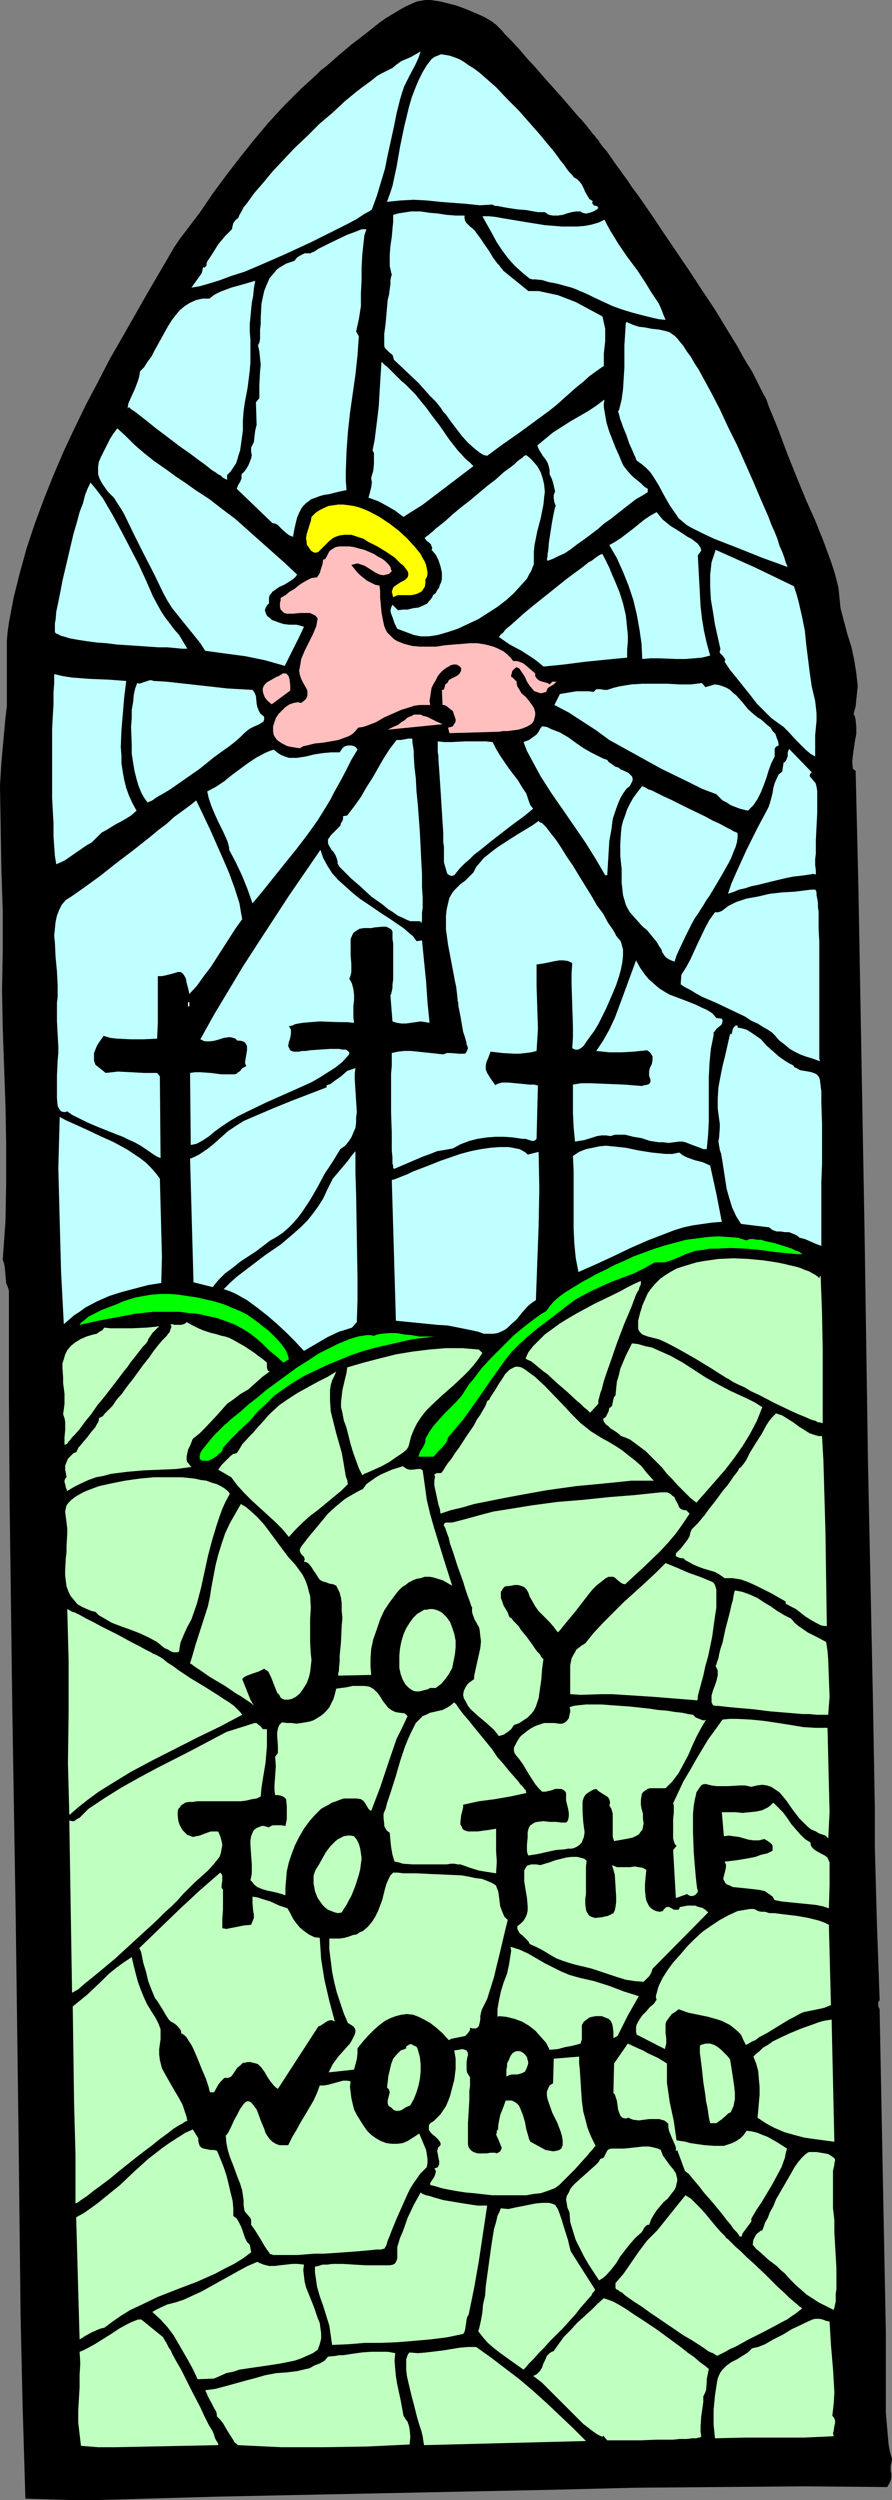 <?xml version="1.0" encoding="UTF-8" standalone="no"?>
<svg
   version="1.0"
   width="55.578mm"
   height="155.711mm"
   id="svg93"
   sodipodi:docname="Stained Glass 09.wmf"
   xmlns:inkscape="http://www.inkscape.org/namespaces/inkscape"
   xmlns:sodipodi="http://sodipodi.sourceforge.net/DTD/sodipodi-0.dtd"
   xmlns="http://www.w3.org/2000/svg"
   xmlns:svg="http://www.w3.org/2000/svg">
  <rect width="100%" height="100%" fill="#808080" stroke="none"/>
  <sodipodi:namedview
     id="namedview93"
     pagecolor="#ffffff"
     bordercolor="#000000"
     borderopacity="0.25"
     inkscape:showpageshadow="2"
     inkscape:pageopacity="0.0"
     inkscape:pagecheckerboard="0"
     inkscape:deskcolor="#d1d1d1"
     inkscape:document-units="mm" />
  <defs
     id="defs1">
    <pattern
       id="WMFhbasepattern"
       patternUnits="userSpaceOnUse"
       width="6"
       height="6"
       x="0"
       y="0" />
  </defs>
  <path
     style="fill:#000000;fill-opacity:1;fill-rule:evenodd;stroke:none"
     d="m 201.011,168.055 0.323,0.646 0.162,0.808 0.162,1.616 v 1.616 l -0.323,1.616 -0.485,3.393 -0.162,1.616 0.162,1.616 0.646,0.485 0.646,27.147 0.485,27.147 0.97,54.295 0.808,54.295 1.131,54.295 0.323,18.098 0.162,9.049 v 9.049 l 0.485,18.098 0.323,8.888 0.323,9.049 -0.323,0.323 v 0.485 0.646 l 0.162,0.323 0.162,0.323 v 0.808 l 1.454,75.301 v 3.717 3.717 7.595 3.878 l 0.323,3.717 0.323,3.717 0.323,1.778 0.485,1.616 -0.162,0.97 -0.162,0.808 v 0.97 l 0.162,0.808 v 0.808 l -0.162,0.808 -0.323,0.646 -0.485,0.808 -19.875,-0.162 -19.713,0.162 -19.713,0.162 -19.713,0.485 -39.427,0.808 -39.427,0.808 -11.311,0.323 -11.311,0.323 -5.655,0.162 H 17.128 L 11.472,588.353 5.979,588.192 5.332,566.538 4.848,545.047 4.363,501.902 3.716,452.294 2.909,402.847 2.585,377.962 2.262,353.238 2.101,328.515 V 303.791 L 1.777,302.822 1.454,302.014 1.293,300.236 1.131,298.459 0.97,297.489 0.646,296.52 0.97,291.995 1.293,287.471 1.454,278.421 v -9.049 l -0.162,-9.049 -0.646,-18.26 -0.162,-9.049 0.162,-9.049 v -9.695 L 0.323,204.574 0.162,194.717 0,185.022 l 0.162,-2.747 0.162,-2.747 0.97,-10.665 0.323,-2.585 v -2.585 -4.363 -4.201 -4.201 l 0.162,-2.101 0.323,-2.262 1.131,-5.979 1.454,-5.817 1.616,-5.817 1.939,-5.817 2.101,-5.656 2.262,-5.656 2.424,-5.656 2.585,-5.494 2.585,-5.333 2.909,-5.494 2.747,-5.333 3.07,-5.333 5.979,-10.503 6.14,-10.503 1.293,-1.939 1.616,-2.101 1.454,-1.939 1.616,-2.101 3.07,-4.525 3.232,-4.363 3.232,-4.201 3.232,-4.04 3.393,-4.04 3.555,-3.878 3.878,-3.878 4.04,-3.717 0.97,-0.97 1.293,-0.97 1.293,-1.131 1.454,-1.293 3.07,-2.585 L 86.124,7.918 89.356,5.333 90.972,4.201 92.588,3.232 94.204,2.262 95.658,1.454 97.112,0.808 98.243,0.323 99.213,0.162 100.182,0 h 1.131 l 1.131,0.162 1.131,0.162 1.293,0.323 2.585,0.646 2.585,0.97 2.262,0.97 1.131,0.485 0.97,0.485 0.808,0.485 0.808,0.485 0.323,0.323 0.323,0.162 0.485,0.485 0.485,0.485 0.646,0.646 0.646,0.808 0.808,0.808 0.808,0.808 1.777,1.939 1.939,2.262 1.939,2.101 2.101,2.424 4.201,4.686 1.939,2.262 1.777,2.101 0.808,0.808 0.808,0.97 0.646,0.808 0.646,0.808 0.485,0.646 0.485,0.485 0.323,0.485 0.323,0.323 0.97,1.454 1.131,1.293 1.131,1.616 1.131,1.616 1.293,1.778 1.293,1.778 1.293,1.939 1.454,1.939 2.909,4.201 2.909,4.363 6.14,9.049 3.07,4.686 2.909,4.363 2.747,4.525 2.585,4.201 1.131,2.101 1.131,1.939 1.131,1.778 0.97,1.939 0.808,1.616 0.808,1.616 0.808,1.454 0.485,1.454 2.262,5.494 2.101,5.656 2.262,5.656 2.262,5.494 2.101,4.686 1.939,4.848 1.777,4.848 0.808,2.424 0.646,2.424 0.323,1.454 0.323,3.07 0.162,1.616 0.808,3.07 0.808,3.07 0.97,3.07 0.646,3.07 0.485,3.07 0.162,1.454 0.162,1.616 -0.162,1.454 -0.162,1.616 -0.162,1.616 z"
     id="path1" />
  <path
     style="fill:#bfffff;fill-opacity:1;fill-rule:evenodd;stroke:none"
     d="m 99.051,12.119 -0.485,1.454 -0.646,1.454 -1.454,2.747 -1.293,2.585 -0.485,1.454 -0.485,1.616 -0.808,3.232 -0.646,3.232 -1.454,6.625 -0.646,3.232 -0.97,3.232 -0.97,3.232 -1.131,3.07 -0.646,0.485 -0.97,0.485 -0.97,0.646 -0.97,0.646 -2.424,1.293 -2.585,1.293 -2.909,1.454 -2.909,1.454 -6.302,2.909 -6.302,2.747 -3.07,1.293 -3.07,0.97 -2.585,0.97 -2.585,0.808 -1.131,0.323 -1.131,0.323 -0.97,0.162 -0.97,0.162 0.808,-1.131 0.808,-1.131 0.808,-1.131 0.162,-0.646 0.162,-0.808 0.323,0.162 0.162,-0.162 0.323,-0.323 v -0.485 l 0.162,-0.485 0.323,-0.485 0.323,-0.485 0.646,-0.97 1.293,-2.101 1.616,-1.939 0.808,-0.808 0.808,-0.808 0.162,-0.808 0.162,-0.646 0.485,-0.646 0.323,-0.323 0.323,-0.162 0.323,-0.808 0.485,-0.808 0.485,-0.97 0.808,-0.97 0.808,-1.131 0.808,-1.131 0.97,-1.131 1.131,-1.293 2.262,-2.747 2.585,-2.747 2.747,-2.909 2.909,-2.747 2.909,-2.909 3.07,-2.585 2.747,-2.585 2.747,-2.262 1.454,-1.131 1.131,-0.808 1.293,-0.97 0.97,-0.808 1.131,-0.646 0.97,-0.485 0.97,-0.485 0.646,-0.323 0.97,-0.808 1.131,-0.808 1.131,-0.485 1.131,-0.485 z"
     id="path2" />
  <path
     style="fill:#bfffff;fill-opacity:1;fill-rule:evenodd;stroke:none"
     d="m 135.084,41.691 0.485,0.323 0.323,0.162 0.646,0.646 0.485,0.646 0.485,0.97 0.323,0.808 0.485,0.808 0.485,0.808 0.808,0.485 -0.162,0.323 v 0.162 l 0.162,0.162 0.162,0.323 0.646,0.162 0.323,0.162 0.162,0.323 -0.162,0.162 -0.162,0.162 -0.808,0.485 -0.97,0.323 -0.646,0.162 h -0.323 l -0.646,-0.162 -0.485,-0.323 h -0.97 l -1.131,0.162 -1.131,0.323 -0.97,0.323 -1.131,0.162 h -1.131 l -0.97,-0.162 -0.485,-0.323 -0.485,-0.323 h -0.323 -0.646 -0.646 l -0.97,-0.162 -1.777,-0.323 -2.101,-0.162 -2.101,-0.323 -0.97,-0.162 -0.808,-0.162 -0.808,-0.162 h -0.485 l -0.485,-0.162 -0.162,-0.162 -3.07,0.162 -3.07,-0.323 -6.302,-0.485 -3.07,-0.323 -3.07,-0.162 -3.07,0.162 -1.616,0.162 -1.616,0.162 0.646,-1.778 0.646,-1.939 0.485,-2.262 0.485,-2.262 0.808,-4.686 0.97,-4.686 1.131,-4.686 0.646,-2.262 0.808,-2.101 0.808,-1.939 0.97,-1.939 0.97,-1.616 1.131,-1.454 0.646,-0.485 0.808,-0.323 0.808,-0.323 0.97,0.162 0.97,0.162 0.97,0.323 1.293,0.485 1.131,0.646 1.131,0.808 1.293,0.808 1.293,0.97 1.293,1.131 2.585,2.262 2.585,2.747 2.747,2.747 2.424,2.747 2.424,2.747 2.262,2.747 0.97,1.131 0.97,1.293 0.808,1.131 0.808,0.97 0.646,0.97 0.646,0.808 0.646,0.646 z"
     id="path3" />
  <path
     style="fill:#bfffff;fill-opacity:1;fill-rule:evenodd;stroke:none"
     d="m 109.392,50.74 v 0.646 l 0.162,0.646 0.162,0.323 0.323,0.323 0.646,0.646 0.808,0.646 0.323,0.323 0.323,0.485 0.485,0.646 0.485,0.646 0.97,1.454 1.131,1.616 0.97,1.616 0.97,1.293 0.485,0.485 0.323,0.485 0.323,0.323 0.162,0.323 5.979,4.848 h 2.424 l 2.262,0.485 2.262,0.485 2.101,0.808 2.101,0.808 2.101,1.131 4.201,2.262 0.323,1.454 0.323,1.454 v 2.909 l -0.162,1.454 -0.162,1.454 v 1.454 1.454 l -1.616,1.131 -1.777,1.293 -1.616,1.454 -1.616,1.293 -1.454,1.293 -3.07,2.747 -1.616,1.293 -7.271,5.333 -3.716,2.585 -3.716,2.747 -0.808,-0.162 -0.808,-0.485 -0.646,-0.485 -0.808,-0.646 -1.454,-1.293 -1.454,-1.616 -2.585,-3.393 -1.131,-1.616 -0.646,-0.646 -0.485,-0.808 -1.293,-1.616 -1.454,-1.454 -2.585,-2.909 -2.909,-2.747 -2.909,-2.747 -0.162,-0.646 -0.162,-0.485 -0.808,-0.646 -0.646,-0.646 -0.323,-0.323 -0.162,-0.485 v -0.323 -0.646 -0.808 -1.131 l 0.162,-1.131 0.162,-1.293 0.485,-5.494 0.323,-1.293 0.162,-1.293 0.162,-1.131 v -0.97 l 0.162,-0.808 0.162,-0.485 -0.162,-0.485 -0.162,-0.808 -0.162,-0.646 v -2.747 l 0.162,-2.101 0.323,-2.101 0.162,-1.939 0.162,-1.616 V 50.578 l 1.131,-0.323 0.97,-0.162 2.101,-0.323 h 2.262 l 2.101,0.323 1.939,0.162 2.101,0.323 2.101,0.162 z"
     id="path4" />
  <path
     style="fill:#bfffff;fill-opacity:1;fill-rule:evenodd;stroke:none"
     d="m 142.356,51.709 0.646,1.293 0.808,1.454 0.808,1.293 0.97,1.616 2.101,3.07 2.424,3.232 2.101,3.232 0.97,1.616 0.97,1.454 0.97,1.454 0.646,1.454 0.485,1.293 0.485,1.131 -1.616,-0.162 -1.454,-0.323 -2.585,-0.646 -2.424,-0.646 -2.101,-0.646 -2.262,-0.808 -2.101,-0.97 -2.424,-1.131 -1.293,-0.646 -1.454,-0.646 -0.485,-0.162 -0.646,-0.323 -1.293,-0.485 -1.777,-0.485 -1.777,-0.485 -1.777,-0.323 -1.616,-0.485 -1.616,-0.162 h -0.646 l -0.646,-0.162 -1.777,-1.454 -1.777,-1.616 -1.454,-1.616 -1.454,-1.939 -1.293,-1.939 -1.131,-2.101 -2.262,-4.04 h 1.454 l 1.616,0.162 1.777,0.323 1.939,0.323 3.878,0.646 4.04,0.646 4.04,0.323 h 1.939 1.777 l 1.777,-0.162 1.616,-0.323 1.616,-0.485 z"
     id="path5" />
  <path
     style="fill:#bfffff;fill-opacity:1;fill-rule:evenodd;stroke:none"
     d="m 86.286,53.971 -0.485,1.454 -0.162,1.454 -0.323,3.07 -0.162,2.909 v 3.07 l -0.162,3.07 v 3.07 l -0.485,3.07 -0.323,1.454 -0.323,1.454 0.646,1.131 -0.323,4.525 -0.485,4.525 -0.646,4.525 -0.646,4.525 -0.485,4.525 -0.323,4.525 -0.162,4.525 v 2.262 l 0.162,2.262 -1.616,0.323 -1.293,0.323 -1.293,0.323 -1.131,0.162 -1.131,0.323 -0.808,0.323 -0.97,0.323 -0.646,0.485 -0.646,0.485 -0.646,0.646 -0.485,0.646 -0.485,0.97 -0.485,1.131 -0.323,1.293 -0.323,1.454 -0.323,1.778 -0.808,-0.323 -0.485,-0.323 -1.131,-0.97 -1.131,-1.131 -0.485,-0.323 -0.808,-0.162 -8.402,-8.08 0.323,-0.808 0.162,-0.323 0.323,-0.485 0.323,-0.808 v -0.485 -0.485 l 0.646,-0.646 0.485,-0.646 0.485,-0.808 0.323,-0.808 0.323,-0.808 0.162,-0.808 -0.162,-0.808 v -0.97 l 0.323,-0.646 0.323,-0.646 0.162,-1.454 0.162,-1.293 0.162,-0.646 0.162,-0.646 -0.162,-5.333 0.808,-0.97 v -3.232 l 0.162,-3.07 0.162,-1.616 -0.162,-1.454 -0.162,-1.616 -0.323,-1.454 0.323,-0.646 0.162,-0.808 v -0.97 -1.293 l 0.162,-1.293 v -1.454 l 0.162,-3.232 0.323,-1.616 0.323,-1.454 0.646,-1.616 0.646,-1.454 1.131,-1.293 0.485,-0.646 0.646,-0.485 0.808,-0.485 0.808,-0.485 0.97,-0.323 0.97,-0.323 0.646,-0.808 0.808,-0.485 0.97,-0.485 h 0.646 0.485 0.323 l 0.162,-0.162 0.808,-0.323 0.646,-0.485 0.97,-0.485 1.939,-0.97 4.04,-1.939 1.777,-0.646 0.808,-0.323 0.808,-0.323 h 0.485 z"
     id="path6" />
  <path
     style="fill:#bfffff;fill-opacity:1;fill-rule:evenodd;stroke:none"
     d="m 60.109,66.091 -0.323,1.778 -0.162,1.778 -0.162,0.808 -0.162,0.808 -0.162,1.616 -0.162,1.778 -0.162,1.616 v 1.778 l 0.162,1.939 v 1.778 1.778 1.778 l -0.162,1.939 -0.485,3.878 -0.323,1.778 -0.323,1.616 -0.323,2.262 -0.162,2.262 v 2.262 l -0.323,2.424 -0.323,2.262 -0.323,0.97 -0.323,1.131 -0.323,0.97 -0.646,0.97 -0.646,0.97 -0.808,0.808 v 1.293 -0.162 l -0.323,-0.162 -0.323,-0.162 -0.323,-0.162 -0.485,-0.485 -0.646,-0.323 -0.646,-0.485 -0.808,-0.485 -1.616,-1.293 -1.777,-1.293 -1.939,-1.454 -2.101,-1.454 -4.04,-3.07 -1.939,-1.454 -1.777,-1.454 -1.454,-1.131 -0.808,-0.646 -0.646,-0.485 -0.485,-0.323 -0.485,-0.323 -0.323,-0.323 -0.162,-0.162 -0.323,0.323 0.162,-1.131 0.485,-1.131 0.97,-2.101 0.808,-2.101 0.323,-1.131 0.162,-1.131 0.97,-0.97 0.808,-1.293 0.97,-1.293 0.646,-1.293 1.616,-2.909 1.616,-2.909 0.808,-1.293 0.97,-1.293 0.97,-1.131 1.131,-0.97 1.293,-0.808 1.454,-0.646 1.454,-0.323 h 0.808 0.808 l 1.293,-0.97 1.293,-0.646 1.293,-0.485 1.293,-0.485 2.909,-0.808 z"
     id="path7" />
  <path
     style="fill:#bfffff;fill-opacity:1;fill-rule:evenodd;stroke:none"
     d="m 185.499,133.474 -5.817,-2.101 -5.655,-2.262 -5.817,-2.262 -2.747,-1.293 -2.585,-1.293 -1.131,-0.646 -0.97,-0.808 -0.97,-0.808 -0.646,-0.97 -1.454,-2.101 -1.293,-2.262 -1.293,-2.424 -1.293,-2.101 -0.808,-1.131 -0.97,-0.97 -0.97,-0.808 -1.131,-0.808 -0.162,-0.323 -0.162,-0.485 -0.323,-0.646 -0.323,-0.808 -0.808,-1.778 -0.646,-1.939 -0.808,-1.939 -0.323,-0.97 -0.323,-0.808 -0.162,-0.646 -0.162,-0.646 -0.162,-0.485 v -0.323 h 0.162 l 0.646,-2.585 0.323,-2.424 0.162,-2.585 0.162,-2.585 v -5.171 l 0.162,-2.585 0.162,-2.585 0.162,-0.323 1.454,0.646 1.454,0.485 1.454,0.162 1.616,0.323 1.616,0.162 1.454,0.323 1.131,0.323 0.646,0.485 0.485,0.323 0.646,0.646 0.646,0.808 0.808,0.97 0.808,1.293 0.97,1.293 0.808,1.454 0.97,1.454 0.97,1.778 0.97,1.778 0.97,1.778 2.101,4.04 1.939,4.201 2.101,4.201 1.939,4.363 1.939,4.363 1.777,4.201 1.777,4.04 0.646,1.778 0.808,1.778 0.646,1.616 0.485,1.616 0.646,1.454 0.485,1.293 0.323,1.131 z"
     id="path8" />
  <path
     style="fill:#bfffff;fill-opacity:1;fill-rule:evenodd;stroke:none"
     d="m 111.493,109.72 -4.04,3.07 -4.04,3.07 -4.04,3.07 -2.101,1.293 -2.262,1.454 -1.939,-1.454 -1.939,-1.131 -2.101,-1.131 -2.262,-0.808 0.323,-1.131 0.323,-1.293 0.162,-1.131 -0.162,-1.131 0.485,-1.616 0.162,-1.616 v -1.778 -0.808 l -0.323,-0.646 0.485,-2.424 0.323,-2.585 0.323,-2.585 0.323,-2.747 0.162,-2.747 0.162,-2.747 0.162,-2.585 0.162,-2.424 0.646,0.646 0.808,0.646 0.646,0.646 0.646,0.646 0.97,0.97 0.97,0.97 0.97,0.808 0.323,0.323 0.485,0.485 1.454,1.454 1.293,1.616 1.454,1.778 0.808,1.131 0.97,1.293 1.131,1.454 1.131,1.616 0.646,0.97 0.808,1.131 1.777,2.262 1.939,2.101 0.97,0.808 z"
     id="path9" />
  <path
     style="fill:#bfffff;fill-opacity:1;fill-rule:evenodd;stroke:none"
     d="m 142.356,94.046 -0.162,0.97 v 0.808 l 0.323,1.939 0.323,1.778 0.646,2.101 1.454,3.717 0.808,1.778 0.646,1.616 0.485,0.97 0.646,0.808 0.808,0.97 0.808,0.808 1.777,1.454 0.808,0.808 0.808,0.485 v 0.808 l -1.293,0.808 -1.454,0.808 -1.454,1.131 -1.454,1.131 -3.07,2.424 -1.616,1.131 -1.454,1.293 -3.232,2.424 -1.616,1.131 -1.454,1.131 -1.454,0.97 -1.454,0.646 -1.293,0.646 -1.293,0.485 -0.162,-0.485 0.162,-0.485 v -0.646 l 0.162,-0.808 0.162,-1.939 0.323,-2.101 0.323,-2.101 0.323,-1.778 0.162,-0.808 0.162,-0.808 0.162,-0.646 0.162,-0.323 -0.323,-0.808 -0.162,-0.97 v -0.808 l 0.323,-0.808 -0.485,-2.101 -0.323,-0.97 -0.485,-0.97 v -0.97 l -0.162,-0.808 -0.323,-0.97 -0.485,-0.808 -0.646,-0.808 -0.485,-0.808 -0.485,-0.808 -0.323,-0.808 1.939,-1.616 1.777,-1.454 4.04,-2.585 4.201,-2.424 1.939,-1.293 z"
     id="path10" />
  <path
     style="fill:#bfffff;fill-opacity:1;fill-rule:evenodd;stroke:none"
     d="m 69.966,135.252 -0.323,0.485 -0.485,0.485 -0.97,0.646 -1.293,0.808 -1.131,0.485 -1.131,0.808 -0.485,0.323 -0.323,0.485 -0.323,0.323 -0.162,0.646 v 0.646 0.646 l -0.485,0.485 -0.323,0.646 -0.162,0.485 0.162,0.485 0.162,0.485 0.323,0.485 0.485,0.323 0.485,0.485 1.293,0.485 1.454,0.485 1.293,0.162 h 0.646 0.485 0.646 l 0.646,0.162 1.131,0.323 -1.131,2.424 -1.131,2.262 -1.131,2.262 -1.131,2.262 -2.262,-0.646 -2.262,-0.646 -4.686,-0.97 -4.848,-0.646 -4.686,-0.646 -1.131,-1.778 -1.293,-1.616 -2.747,-3.393 -1.293,-1.616 -1.293,-1.616 -1.131,-1.778 -0.97,-1.778 -2.262,-4.686 -2.424,-4.686 -2.262,-4.525 -2.262,-4.686 -0.646,-1.131 -0.646,-0.97 -1.131,-1.778 -1.454,-1.454 -1.131,-1.616 -0.485,-0.808 -0.323,-0.646 -0.323,-0.97 v -0.808 -0.97 l 0.162,-1.131 0.485,-1.131 0.646,-1.293 1.454,-2.909 0.808,-1.293 0.97,-1.293 1.939,1.778 2.101,2.101 2.262,1.939 2.424,1.939 2.585,1.778 2.424,1.778 2.424,1.616 2.262,1.616 3.232,2.101 2.909,2.262 3.232,2.424 5.979,5.332 2.909,2.585 2.909,2.585 z"
     id="path11" />
  <path
     style="fill:#bfffff;fill-opacity:1;fill-rule:evenodd;stroke:none"
     d="m 93.557,148.017 -0.646,-1.293 -0.485,-1.454 -0.323,-0.808 -0.162,-0.646 0.162,-0.808 0.323,-0.646 1.293,1.293 1.131,-0.162 h 1.131 l 1.293,-0.323 1.293,-0.162 1.131,-0.485 0.97,-0.485 0.323,-0.485 0.323,-0.323 0.485,-0.646 0.162,-0.485 0.646,-0.485 0.323,-0.646 0.485,-0.646 0.162,-0.646 0.323,-0.646 0.162,-0.808 v -1.454 l -0.323,-1.454 -0.485,-1.454 -0.646,-1.293 -0.97,-1.131 0.162,-0.485 -0.162,-0.323 -0.162,-0.485 -0.323,-0.323 -0.646,-0.485 -0.485,-0.646 v -0.162 h 0.162 l 0.323,-0.323 0.485,-0.323 0.323,-0.323 0.646,-0.485 0.646,-0.646 0.646,-0.485 1.616,-1.293 1.777,-1.616 1.939,-1.616 2.101,-1.616 4.04,-3.393 2.101,-1.616 1.777,-1.616 1.777,-1.293 0.808,-0.646 0.646,-0.646 0.646,-0.485 0.485,-0.323 0.485,-0.485 0.485,-0.162 0.808,0.646 0.646,0.646 1.131,1.293 0.808,1.454 0.485,1.454 0.323,1.454 0.162,1.616 -0.162,1.454 -0.162,1.616 -0.646,3.232 -0.808,3.07 -0.323,1.616 -0.323,1.616 -0.162,1.616 v 1.454 0.808 0.646 l -0.323,0.808 -0.323,0.808 -0.485,0.808 -0.485,0.97 -1.454,1.616 -1.616,1.778 -1.777,1.616 -2.101,1.616 -2.262,1.454 -2.262,1.454 -2.424,1.131 -2.424,1.131 -2.424,0.808 -2.262,0.646 -0.97,0.162 -1.131,0.162 h -0.97 -0.97 l -0.808,-0.162 -0.808,-0.162 z"
     id="path12" />
  <path
     style="fill:#bfffff;fill-opacity:1;fill-rule:evenodd;stroke:none"
     d="m 44.112,152.704 h -0.646 -0.646 l -1.616,-0.162 -1.777,-0.162 h -2.101 l -2.424,-0.162 -2.262,-0.162 -5.009,-0.323 -2.585,-0.323 -2.262,-0.162 -2.424,-0.323 -2.101,-0.323 -1.777,-0.323 -1.616,-0.485 -0.646,-0.162 -0.485,-0.323 -0.485,-0.162 -0.323,-0.323 v -1.293 -0.808 l 0.162,-0.808 0.162,-1.939 0.485,-2.262 0.485,-2.424 0.485,-2.585 1.293,-5.494 1.293,-5.494 0.808,-2.747 0.646,-2.424 0.808,-2.101 0.485,-1.939 0.323,-0.808 0.323,-0.808 0.323,-0.646 0.323,-0.646 1.454,1.778 1.454,1.939 1.131,1.939 1.131,1.939 2.101,3.878 2.101,4.04 1.939,3.717 1.777,3.878 1.616,3.717 1.939,3.555 0.97,1.454 1.131,1.454 0.97,1.293 1.131,1.293 0.97,1.616 z"
     id="path13" />
  <path
     style="fill:#ffff00;fill-opacity:1;fill-rule:evenodd;stroke:none"
     d="m 100.182,136.383 v 0.97 l -0.162,0.808 -0.323,0.485 -0.323,0.485 -0.485,0.323 -0.646,0.323 -1.293,0.323 h -1.293 -1.293 -0.646 l -0.485,0.162 -0.323,0.162 -0.323,0.162 -0.162,-0.646 -0.162,-0.646 0.162,-0.485 0.162,-0.485 0.323,-0.323 0.485,-0.323 0.97,-0.646 0.97,-0.485 0.323,-0.323 0.323,-0.323 0.162,-0.485 v -0.485 l -0.162,-0.485 -0.485,-0.646 -0.485,-0.646 -0.646,-0.485 -0.646,-0.646 -0.808,-0.808 -1.939,-1.293 -2.101,-1.293 -2.262,-1.131 -0.97,-0.646 -0.97,-0.323 -0.97,-0.323 -0.97,-0.323 h -0.97 -0.646 l -1.131,0.162 -0.97,0.323 -0.646,0.323 -0.808,0.646 -1.293,1.293 -1.293,1.293 -0.485,0.162 h -0.485 l -0.323,-0.162 -0.485,-0.323 -0.323,-0.485 -0.323,-0.485 -0.323,-0.485 v -0.485 l -0.162,-0.97 0.162,-0.97 0.646,-2.101 0.323,-0.97 0.162,-0.97 0.97,-0.97 0.97,-0.646 0.97,-0.485 1.131,-0.485 1.131,-0.162 1.131,-0.162 h 1.131 l 1.293,0.162 1.131,0.162 1.293,0.323 1.293,0.485 1.131,0.485 2.424,1.293 2.424,1.616 2.101,1.616 1.939,1.778 1.777,1.939 0.808,0.97 0.646,0.808 0.485,0.97 0.485,0.808 0.323,0.808 0.162,0.808 0.162,0.808 v 0.646 l -0.162,0.646 z"
     id="path14" />
  <path
     style="fill:#bfffff;fill-opacity:1;fill-rule:evenodd;stroke:none"
     d="m 164.331,130.727 0.323,5.979 0.323,5.979 0.323,2.909 0.485,2.909 0.646,2.909 0.808,2.909 -1.939,0.485 -1.939,0.162 -1.939,0.162 h -2.101 l -4.04,-0.162 h -2.101 l -1.939,0.162 -0.162,-3.555 -0.485,-3.393 -0.646,-3.555 -0.808,-3.393 -1.131,-3.393 -1.293,-3.232 -1.454,-3.232 -1.777,-3.07 1.454,-0.808 1.454,-0.97 2.747,-2.101 2.585,-2.101 1.454,-0.97 1.454,-0.808 0.646,0.808 0.808,0.97 0.808,0.646 0.97,0.808 2.101,1.293 1.939,1.293 0.97,0.485 0.808,0.646 0.646,0.485 0.323,0.485 0.323,0.485 0.162,0.646 -0.323,0.485 z"
     id="path15" />
  <path
     style="fill:#ffbfbf;fill-opacity:1;fill-rule:evenodd;stroke:none"
     d="m 90.326,135.413 -0.97,-0.162 -0.97,-0.485 -1.777,-1.131 -0.808,-0.485 -0.97,-0.323 -0.485,-0.162 h -0.485 l -0.485,0.162 -0.646,0.162 0.646,0.808 0.646,0.808 0.808,0.808 0.808,0.646 0.808,0.646 0.97,0.485 0.97,0.485 0.97,0.162 0.162,1.293 v 1.616 l 0.162,1.616 0.162,1.778 0.323,1.778 0.323,1.454 0.323,0.808 0.323,0.646 0.485,0.485 0.485,0.485 0.646,0.646 0.808,0.485 0.808,0.323 0.808,0.323 1.939,0.485 1.777,0.162 h 1.777 2.101 l 1.939,-0.323 1.939,-0.162 2.101,-0.162 1.939,-0.162 h 1.777 l 1.939,0.323 1.777,0.485 0.808,0.323 1.616,0.808 0.808,0.646 0.808,0.808 0.646,0.808 h 0.808 l 0.646,0.162 0.808,0.323 0.646,0.485 1.131,0.97 1.131,0.97 v 0.646 l 0.323,0.485 0.323,0.323 0.485,0.323 1.131,0.323 0.646,0.162 0.485,0.323 0.646,-0.646 h 0.97 l -0.323,0.323 -0.323,0.323 -0.808,0.485 -0.323,0.162 -0.323,0.323 -0.162,0.323 -0.162,0.485 -0.646,0.162 -0.646,0.162 -0.485,-0.162 -0.485,-0.162 -0.485,-0.162 -0.323,-0.323 -0.808,-0.97 -0.646,-0.97 -0.485,-1.131 -0.646,-0.97 -0.646,-0.97 -0.323,-0.162 -0.323,-0.162 -0.323,0.162 -0.162,0.162 -0.485,0.485 -0.162,0.323 v 0.323 l -0.162,0.323 v 0.485 l 0.323,0.162 0.323,0.323 0.485,0.485 0.162,0.162 v 0.485 l 0.162,0.646 0.323,0.485 0.646,1.131 0.97,0.808 0.808,0.97 0.808,1.131 0.323,0.485 0.162,0.485 0.162,0.646 v 0.646 l -0.162,0.646 -0.162,0.646 -0.323,0.485 -0.323,0.323 -0.808,0.485 -1.131,0.485 -1.131,0.323 -1.293,0.162 -1.131,0.162 h -1.131 l -0.97,0.162 -11.634,0.323 -0.323,-1.293 v 0 l 0.646,-0.162 0.485,-0.162 0.162,-0.323 0.323,-0.485 0.162,-0.323 v -0.485 l -0.323,-0.97 -0.323,-0.97 -0.808,-0.646 -0.808,-0.646 -0.485,-0.162 h -0.323 l -0.162,-3.555 h 0.323 l 0.162,-0.162 0.162,-0.485 0.162,-0.646 0.162,-0.162 0.323,-0.162 0.323,-0.646 0.485,-0.323 0.646,-0.323 0.646,-0.323 0.485,-0.323 0.323,-0.323 0.323,-0.646 v -0.323 -0.323 l -0.485,-0.485 -0.646,-0.323 h -0.646 l -0.646,0.162 -0.485,0.323 -0.646,0.323 -0.808,0.646 -0.646,0.646 -0.485,0.646 -0.485,0.97 -0.485,0.808 -0.485,0.97 -0.162,0.97 -0.162,1.131 -0.162,0.97 0.162,0.97 h -1.293 -1.131 l -1.293,0.162 -0.97,0.323 -2.101,0.646 -4.04,1.778 -1.939,1.131 -2.101,0.808 -0.97,0.323 -1.131,0.162 -0.646,0.808 -0.646,0.646 -0.808,0.485 -0.808,0.323 -1.777,0.646 -1.777,0.323 -1.939,0.323 -1.777,0.162 -1.939,0.485 -0.808,0.162 -0.808,0.485 -1.131,-0.162 -0.97,-0.162 -0.808,-0.162 -0.646,-0.323 -0.646,-0.323 -0.485,-0.323 -0.485,-0.323 -0.323,-0.323 -0.646,-0.97 -0.162,-0.97 v -1.131 l 0.323,-0.97 0.323,-0.97 0.646,-0.97 0.808,-0.808 0.808,-0.808 0.97,-0.646 0.97,-0.323 0.97,-0.162 0.808,0.162 0.646,-0.485 0.485,-0.485 0.323,-0.646 v -0.646 -0.646 l -0.323,-0.646 -0.646,-1.131 -0.485,-0.97 -0.323,-0.97 -0.162,-0.97 0.162,-0.808 0.162,-0.97 0.162,-0.97 0.808,-1.939 0.97,-1.939 0.97,-1.939 0.808,-1.939 0.162,-0.97 0.162,-0.808 -0.485,-0.646 -0.646,-0.323 -0.646,-0.323 h -0.808 -1.616 l -1.616,0.162 h -1.454 l -0.646,-0.162 -0.323,-0.323 -0.485,-0.485 -0.162,-0.646 V 141.877 l 0.162,-0.485 v -0.646 l 1.131,-0.646 0.97,-0.808 1.131,-0.646 0.97,-0.808 0.97,-0.646 1.131,-0.646 0.97,-0.485 1.293,-0.162 0.646,-0.97 0.323,-1.131 0.323,-0.97 0.162,-1.131 h 0.323 l 0.162,-0.162 0.323,-0.485 0.162,-0.323 0.162,-0.323 0.323,-0.646 0.646,-0.485 0.808,-0.485 0.97,-0.162 h 0.97 1.293 l 1.131,0.162 1.131,0.323 1.293,0.323 2.262,0.97 0.97,0.646 0.97,0.485 0.808,0.646 0.646,0.646 0.485,0.646 0.162,0.646 0.162,0.323 -0.162,0.162 -0.485,0.485 -0.646,0.162 z"
     id="path16" />
  <path
     style="fill:#bfffff;fill-opacity:1;fill-rule:evenodd;stroke:none"
     d="m 186.953,137.999 0.646,1.939 0.485,1.778 0.808,3.555 0.646,3.232 0.323,3.232 0.808,6.464 0.485,3.393 0.808,3.393 0.162,1.454 0.162,1.454 v 1.778 l -0.323,3.393 v 1.778 1.616 1.616 l -1.131,-0.646 -1.131,-0.97 -0.97,-0.97 -1.131,-1.131 -1.939,-2.101 -1.131,-1.131 -1.131,-0.808 -1.777,-1.293 -1.616,-1.616 -1.777,-1.778 -1.616,-2.101 -3.232,-4.04 -1.454,-1.778 -0.646,-0.97 -0.646,-0.97 0.162,-0.485 -0.162,-0.323 -0.485,-0.646 -0.323,-0.323 -0.323,-0.323 v -0.485 l 0.162,-0.323 -0.646,-2.909 -0.646,-2.909 -0.485,-3.07 -0.485,-2.909 -0.162,-2.909 v -2.909 l 0.162,-1.454 0.162,-1.454 0.485,-1.454 0.485,-1.454 4.686,2.101 4.686,2.101 z"
     id="path17" />
  <path
     style="fill:#bfffff;fill-opacity:1;fill-rule:evenodd;stroke:none"
     d="m 147.688,154.804 -5.009,0.485 -4.848,0.485 -5.009,0.646 -4.848,0.485 -1.131,-0.97 -1.293,-0.97 -2.747,-1.778 -2.747,-1.454 -2.585,-1.778 0.162,-0.162 0.323,-0.485 0.485,-0.323 0.485,-0.646 0.485,-0.485 0.808,-0.646 1.454,-1.293 1.616,-1.454 1.939,-1.616 4.04,-3.232 4.04,-3.232 1.939,-1.454 1.777,-1.293 1.616,-1.293 0.646,-0.323 0.646,-0.485 0.646,-0.485 0.485,-0.323 0.323,-0.162 0.485,-0.162 0.808,1.616 0.808,1.616 0.646,1.616 0.646,1.454 1.131,2.747 0.808,2.585 0.646,2.747 0.162,1.454 0.162,1.616 0.162,1.616 v 1.616 l -0.162,1.778 z"
     id="path18" />
  <path
     style="fill:#bfffff;fill-opacity:1;fill-rule:evenodd;stroke:none"
     d="m 29.731,160.298 -0.485,3.878 -0.323,3.878 -0.323,3.878 -0.162,3.878 0.162,2.101 v 1.778 l 0.323,2.101 0.323,1.778 0.485,1.939 0.646,1.778 0.808,1.778 0.97,1.778 -1.293,1.131 -1.293,0.808 -1.454,0.808 -0.646,0.323 -0.808,0.485 -1.293,0.808 -1.454,0.808 -1.131,1.131 -1.131,1.131 -1.131,0.646 -0.97,0.646 -4.201,2.909 -0.97,0.485 -1.131,0.485 -0.162,-0.97 -0.162,-0.97 -0.162,-2.262 -0.162,-2.424 v -2.909 l -0.162,-2.909 -0.162,-3.07 v -6.625 -6.464 -3.232 l 0.162,-3.07 0.162,-2.747 v -2.747 l 0.162,-2.262 v -1.131 -0.97 l 2.101,0.485 2.101,0.323 4.201,0.323 4.201,0.162 z"
     id="path19" />
  <path
     style="fill:#ffbfbf;fill-opacity:1;fill-rule:evenodd;stroke:none"
     d="m 68.35,162.561 -4.363,3.232 -0.97,-0.808 -0.646,-0.808 -0.323,-0.808 -0.162,-0.646 v -0.646 l 0.162,-0.485 0.323,-0.485 0.485,-0.485 1.131,-0.646 1.131,-0.646 0.485,-0.162 0.485,-0.323 0.323,-0.162 0.162,-0.162 h 0.323 0.485 l 0.162,0.162 0.162,0.162 0.323,0.485 0.162,0.646 0.162,1.454 v 0.646 z"
     id="path20" />
  <path
     style="fill:#bfffff;fill-opacity:1;fill-rule:evenodd;stroke:none"
     d="m 59.463,162.399 0.485,0.646 0.323,0.808 0.162,1.778 0.162,0.808 0.323,0.808 0.323,0.646 0.323,0.323 0.485,0.323 0.162,0.323 v 0.485 l -0.162,0.485 -0.485,0.323 -0.485,0.323 -1.454,0.646 -0.646,0.323 -0.485,0.323 -0.97,0.808 -0.97,0.97 -1.293,1.131 -1.454,1.131 -1.616,1.131 -1.777,1.293 -3.393,2.747 -3.716,2.585 -1.616,1.131 -1.616,1.131 -1.616,0.97 -1.454,0.808 -1.131,0.808 -1.131,0.485 -0.808,-1.131 -0.646,-1.131 -0.646,-1.616 -0.485,-1.616 -0.485,-1.939 -0.323,-1.939 -0.323,-2.101 v -2.101 l -0.162,-4.201 0.162,-2.101 v -1.939 l 0.323,-1.778 0.162,-1.778 0.323,-1.454 0.485,-1.293 0.485,0.162 0.485,-0.162 0.485,-0.162 0.485,-0.162 0.97,-0.323 h 0.485 l 0.485,0.162 2.909,0.162 2.909,0.323 5.817,0.646 5.817,0.646 2.909,0.162 z"
     id="path21" />
  <path
     style="fill:#bfffff;fill-opacity:1;fill-rule:evenodd;stroke:none"
     d="m 166.109,161.753 1.131,-0.323 1.131,-0.323 0.97,0.162 0.97,0.323 0.808,0.323 0.808,0.485 0.646,0.646 0.808,0.646 1.454,1.616 1.293,1.616 1.454,1.293 0.808,0.646 0.808,0.485 1.454,1.293 0.808,0.646 0.485,0.808 0.646,0.646 0.323,0.97 0.323,0.808 0.162,0.97 -0.485,0.162 -0.323,0.323 -0.162,0.323 v 0.323 0.323 0.808 0.323 l -0.808,1.616 -0.646,1.778 -0.485,1.616 -0.646,1.778 -0.646,1.616 -0.808,1.616 -0.97,1.454 -1.293,1.293 -1.939,-0.485 -2.101,-0.808 -0.97,-0.646 -0.97,-0.485 -0.808,-0.808 -0.646,-0.646 -3.393,-1.293 -3.232,-1.616 -6.302,-3.07 -6.14,-3.393 -6.14,-3.393 -3.07,-2.262 -3.232,-2.101 -3.232,-2.101 -3.393,-1.778 1.293,-2.585 1.939,-0.323 1.939,-0.323 h 1.939 0.97 l 1.131,0.162 0.323,-0.323 0.323,-0.323 h 0.485 0.485 l 0.97,0.162 h 0.323 0.323 l 1.454,-0.485 1.293,-0.323 2.909,-0.485 2.747,-0.162 h 5.655 l 2.909,0.162 h 2.747 l 2.585,-0.323 z"
     id="path22" />
  <path
     style="fill:#ffbfbf;fill-opacity:1;fill-rule:evenodd;stroke:none"
     d="m 104.222,170.479 -12.927,1.293 1.293,-0.646 1.131,-0.485 0.808,-0.646 0.808,-0.485 0.485,-0.485 0.646,-0.323 0.485,-0.162 0.485,-0.323 H 97.92 h 0.485 0.646 l 0.646,0.323 0.808,0.162 0.97,0.485 1.293,0.646 z"
     id="path23" />
  <path
     style="fill:#bfffff;fill-opacity:1;fill-rule:evenodd;stroke:none"
     d="m 143.002,178.881 0.323,0.485 0.485,0.323 1.131,0.808 0.646,0.162 0.646,0.485 1.131,0.485 0.646,0.323 0.323,0.323 0.485,0.485 0.162,0.485 v 0.485 l -0.323,0.646 -0.323,0.646 -0.808,0.646 -0.808,1.131 -0.646,1.131 -0.485,1.131 -0.485,1.293 -0.808,2.424 -0.323,2.585 -0.485,2.585 -0.162,2.747 -0.323,5.333 h -0.485 l -2.262,-3.878 -2.424,-3.878 -5.332,-7.756 -2.585,-3.717 -2.585,-4.04 -2.101,-3.878 -1.131,-2.101 -0.808,-2.101 1.293,-0.485 0.646,-0.485 0.485,-0.323 0.646,-0.485 0.485,-0.646 0.323,-0.646 0.485,-0.646 1.131,0.162 0.97,0.485 2.101,0.808 1.939,1.131 1.777,1.293 1.616,1.131 1.939,1.131 1.939,0.97 0.97,0.485 z"
     id="path24" />
  <path
     style="fill:#bfffff;fill-opacity:1;fill-rule:evenodd;stroke:none"
     d="M 97.112,173.872 V 174.68 l 0.162,0.97 0.162,1.131 v 1.131 l 0.162,2.585 0.323,2.747 0.162,3.07 0.323,3.232 0.485,6.625 0.323,6.625 0.162,2.909 v 3.07 l 0.162,2.585 v 2.424 l -0.162,0.97 v 0.97 0.808 l -0.162,0.808 -0.162,-0.323 -0.162,-0.162 h -0.323 -0.97 -0.323 -0.323 -0.323 l -0.808,-0.323 -0.97,-0.485 -1.131,-0.485 -1.131,-0.808 -1.293,-0.808 -1.131,-0.97 -2.747,-1.939 -2.424,-2.262 -1.131,-0.97 -1.131,-0.97 -1.131,-1.131 -0.808,-0.808 -0.808,-0.808 -0.485,-0.808 v -0.485 l -0.162,-0.646 -0.323,-0.808 -0.485,-0.808 -0.485,-0.485 -0.162,-0.323 -0.485,-0.808 -0.162,-0.485 v -0.323 -0.485 l 0.323,-0.485 0.323,-0.485 0.646,-0.646 0.808,-0.808 0.808,-0.808 0.162,-0.646 0.323,-0.485 0.162,-0.485 v -0.646 l 0.97,-0.162 1.616,-2.101 1.616,-2.262 1.293,-2.262 1.454,-2.262 2.585,-4.525 1.454,-2.262 1.616,-2.101 h 0.97 l 0.97,-0.162 0.808,-0.162 z"
     id="path25" />
  <path
     style="fill:#bfffff;fill-opacity:1;fill-rule:evenodd;stroke:none"
     d="m 116.017,174.68 0.808,1.616 0.97,1.616 2.101,3.07 2.101,2.747 0.97,1.616 0.97,1.454 0.323,0.97 0.323,0.97 0.323,0.808 0.646,0.808 -0.97,0.808 -0.97,0.808 -1.293,0.97 -1.131,0.808 -2.747,2.101 -2.909,2.262 -2.585,2.101 -1.293,0.97 -1.131,1.131 -1.131,0.97 -0.97,0.97 -0.808,0.97 -0.646,0.808 -0.646,0.162 -0.485,-0.162 -0.485,-0.323 -0.162,-0.485 -0.323,-1.131 -0.323,-1.131 v -0.162 -0.323 -0.485 -1.131 -0.808 -0.808 l -0.162,-0.97 v -2.262 l -0.162,-2.424 -0.323,-5.171 -0.162,-2.585 -0.162,-2.424 -0.162,-2.424 -0.162,-2.101 v -0.97 l -0.162,-0.808 v -0.808 -0.646 -0.485 -0.323 -0.323 l 1.616,0.162 h 1.616 l 3.232,-0.162 h 3.232 1.616 z"
     id="path26" />
  <path
     style="fill:#bfffff;fill-opacity:1;fill-rule:evenodd;stroke:none"
     d="m 84.185,176.458 -1.454,2.424 -1.293,2.585 -1.293,2.424 -1.454,2.585 -0.808,1.616 -0.97,1.616 -2.101,3.393 -2.424,3.393 -2.585,3.393 -2.747,3.393 -2.585,3.232 -1.293,1.616 -1.293,1.616 -2.424,2.909 -1.131,-3.232 -1.293,-3.232 -1.454,-3.07 -1.616,-3.07 v -0.485 l -0.162,-0.646 -0.162,-0.646 -0.323,-0.808 -0.808,-1.778 -0.97,-1.939 -0.97,-2.101 -0.808,-1.939 -0.323,-0.97 -0.323,-0.97 -0.162,-0.808 -0.162,-0.646 2.101,-1.131 1.939,-1.293 1.777,-1.454 3.716,-2.747 1.939,-1.293 2.101,-1.131 1.131,-0.485 0.97,-0.323 0.97,0.808 0.808,0.485 0.808,0.323 0.97,0.323 h 0.97 0.97 l 2.101,-0.323 1.939,-0.485 2.101,-0.323 1.939,-0.162 h 0.97 0.97 l 0.323,-0.485 0.485,-0.646 0.485,-0.323 0.646,-0.162 h 0.808 l 0.646,0.162 0.485,0.323 z"
     id="path27" />
  <path
     style="fill:#bfffff;fill-opacity:1;fill-rule:evenodd;stroke:none"
     d="m 191.154,181.79 -0.323,0.323 -0.162,0.485 0.162,0.323 0.323,0.323 0.485,0.646 0.323,0.323 0.162,0.323 0.162,0.646 0.162,0.97 v 1.131 2.585 1.454 l -0.162,3.232 -0.162,3.232 v 3.07 l -0.162,1.454 v 1.293 l 0.162,1.293 v 0.97 l -0.646,-0.162 -0.808,0.162 -1.131,0.162 -1.293,0.162 -1.454,0.162 -1.616,0.323 -3.393,0.808 -3.232,0.808 -1.616,0.323 -1.454,0.485 -1.454,0.323 -1.131,0.485 -0.97,0.323 -0.485,0.162 0.808,-2.424 1.131,-2.585 2.424,-5.332 2.585,-5.171 1.293,-2.424 1.293,-2.424 0.323,-0.97 0.323,-1.131 0.323,-1.293 0.162,-1.131 0.323,-1.131 0.485,-1.131 0.485,-0.97 0.808,-0.646 v 0 l 0.323,-2.101 0.323,-0.162 0.323,-0.485 0.323,-0.808 v -0.485 -0.485 l 0.323,-0.808 z"
     id="path28" />
  <path
     style="fill:#bfffff;fill-opacity:1;fill-rule:evenodd;stroke:none"
     d="m 173.703,196.172 v 0.97 l -0.162,1.131 -0.323,1.131 -0.485,1.131 -0.485,1.293 -0.646,1.293 -1.454,2.585 -1.616,2.747 -1.454,2.424 -0.808,1.131 -0.646,1.131 -0.646,0.97 -0.485,0.808 -0.808,1.131 -0.808,1.454 -1.454,2.909 -1.454,3.07 -0.646,1.454 -0.485,1.454 -0.808,-0.323 -0.646,-0.323 -0.485,-0.323 -0.323,-0.323 -0.646,-0.97 -0.162,-0.646 -0.485,-0.646 -0.646,-1.131 -0.808,-0.97 -1.454,-1.778 -0.808,-0.646 -0.646,-0.646 -1.293,-1.454 -1.293,-1.454 -0.485,-0.808 -0.485,-0.97 -0.323,-1.131 -0.323,-1.131 -0.162,-1.454 -0.162,-1.454 v -3.232 l -0.323,-3.07 v -2.909 l 0.162,-2.585 0.162,-1.454 0.323,-1.293 0.485,-1.293 0.485,-1.454 0.646,-1.293 0.808,-1.454 0.97,-1.293 1.131,-1.454 0.162,0.162 h 0.162 l 0.323,0.162 0.323,0.162 0.485,0.323 0.646,0.162 1.293,0.646 1.616,0.808 1.777,0.808 1.939,0.97 1.939,0.97 4.04,1.939 1.777,0.97 1.777,0.808 1.454,0.808 1.293,0.646 0.485,0.323 0.485,0.162 0.323,0.162 z"
     id="path29" />
  <path
     style="fill:#bfffff;fill-opacity:1;fill-rule:evenodd;stroke:none"
     d="m 57.039,216.371 -1.616,2.262 -1.454,2.262 -1.454,2.262 -1.454,2.262 -1.454,2.262 -1.616,2.101 -1.616,2.262 -1.777,1.939 -0.323,-1.454 -0.323,-1.131 -0.162,-0.97 -0.323,-0.646 -0.323,-0.485 -0.323,-0.323 -0.323,-0.162 h -0.323 -0.323 l -0.485,0.162 -1.131,0.323 -0.646,0.162 -0.646,0.162 -0.808,0.162 h -0.97 v 3.717 3.717 3.555 l -0.162,3.717 -3.07,0.162 H 30.701 l -3.232,-0.162 -1.454,-0.162 -1.616,-0.485 -1.131,1.616 -0.485,0.808 -0.323,0.808 -0.323,0.808 v 0.808 0.97 l 0.323,0.97 2.424,1.939 1.454,-0.162 1.454,-0.162 3.07,0.162 3.07,0.162 h 3.07 l 0.646,0.808 0.162,19.229 -0.808,-0.323 -0.808,-0.485 -1.616,-1.131 -1.454,-0.97 -1.454,-0.808 -1.454,-0.646 -1.293,-0.646 -1.293,-0.485 -2.424,-0.97 -2.424,-0.97 -2.262,-0.97 -2.262,-1.131 -1.293,-0.646 -1.131,-0.808 -0.485,0.162 h -0.323 l -0.646,-0.162 -0.485,-0.646 -0.323,-0.646 -0.162,-1.778 v -1.616 -3.717 l 0.162,-3.555 0.162,-1.778 v -1.616 l -0.162,-2.747 -0.162,-3.07 v -2.909 -1.454 l 0.162,-1.293 v -1.454 -1.454 l -0.162,-3.232 -0.323,-3.393 -0.162,-3.393 -0.162,-1.616 0.162,-1.616 0.162,-1.616 0.323,-1.454 0.485,-1.293 0.646,-1.293 0.97,-1.131 1.293,-0.808 1.616,-1.131 1.616,-1.131 1.777,-1.293 1.777,-1.293 3.878,-3.07 4.04,-3.07 3.878,-3.07 1.939,-1.616 1.939,-1.454 1.777,-1.616 1.777,-1.293 1.777,-1.293 1.616,-1.293 1.616,3.393 1.616,3.393 3.07,6.948 1.454,3.393 1.293,3.555 1.131,3.555 0.323,1.939 z"
     id="path30" />
  <path
     style="fill:#bfffff;fill-opacity:1;fill-rule:evenodd;stroke:none"
     d="m 134.761,246.75 0.162,-2.585 v -2.424 l -0.162,-5.009 -0.162,-5.009 v -2.585 l 0.162,-2.424 -0.97,-0.485 -1.131,-0.162 h -0.97 l -0.97,0.162 -2.262,0.485 -0.97,0.162 -1.131,0.162 v 2.424 2.585 l 0.323,10.18 -0.162,2.585 -0.162,2.585 -1.293,0.323 -1.293,0.162 -1.454,0.162 h -1.293 l -2.747,-0.162 -2.747,-0.323 -0.485,1.293 -0.485,1.131 -0.162,0.808 v 0.97 l 0.323,0.808 0.485,0.808 0.646,0.97 0.808,1.131 0.162,-0.162 0.323,-0.162 0.485,-0.162 0.646,-0.162 h 1.454 l 1.616,0.162 1.777,0.162 1.454,0.162 h 0.646 0.646 l 0.485,0.162 h 0.323 l -0.323,12.604 -0.323,0.323 -0.323,0.162 h -0.485 l -0.485,-0.162 -0.97,-0.323 h -0.485 -0.323 l -2.101,-0.323 -2.101,-0.162 h -2.101 l -2.101,0.162 -2.101,0.323 -1.939,0.485 -2.101,0.808 -1.777,0.97 -1.777,0.323 -1.939,0.323 -1.616,0.646 -1.777,0.646 -3.393,1.454 -3.393,1.454 v -0.162 l -0.162,-0.162 v -0.485 l -0.162,-0.485 v -0.646 -0.808 l -0.162,-1.616 v -1.939 -2.262 l -0.162,-4.848 v -9.049 l 0.162,-1.778 v -3.07 l 1.454,-0.323 1.454,-0.162 h 1.616 l 1.616,0.162 1.454,0.162 1.616,0.162 2.909,0.323 0.485,-0.162 0.323,-0.162 h 0.97 l 1.939,0.162 h 0.97 0.323 l 0.323,-0.162 0.162,-0.323 0.162,-0.323 0.162,-0.485 -0.162,-0.646 -0.162,-0.162 v -0.485 l -0.162,-0.485 -0.162,-0.646 -0.485,-1.454 -0.646,-3.717 -0.323,-1.616 -0.162,-0.808 v -0.646 l -0.162,-0.485 v -0.323 l -0.162,-1.454 -0.162,-1.454 -0.323,-1.454 -0.323,-1.778 -0.646,-3.393 -0.646,-3.393 -0.485,-3.555 v -1.616 -1.616 l 0.162,-1.454 0.323,-1.454 0.323,-1.293 0.646,-1.131 0.485,-0.646 0.485,-0.485 0.97,-0.97 1.131,-0.808 0.97,-0.97 0.97,-0.97 0.646,-1.293 0.97,-1.131 0.808,-0.97 1.616,-1.293 1.454,-1.131 3.232,-2.101 1.777,-1.131 1.616,-0.97 1.616,-0.97 1.616,-1.131 0.323,0.323 0.485,0.162 0.485,0.485 0.485,0.485 0.485,0.646 0.485,0.646 1.293,1.616 1.293,1.939 1.293,2.101 1.454,2.101 1.454,2.424 2.909,4.686 1.293,2.262 1.454,1.939 1.131,2.101 1.131,1.616 0.485,0.808 0.323,0.646 0.485,0.646 0.323,0.323 0.323,0.485 0.162,0.646 0.323,1.131 v 1.454 l -0.162,1.616 -0.323,1.616 -0.485,1.778 -0.646,1.939 -0.808,1.939 -1.616,3.717 -0.97,1.939 -0.808,1.616 -0.97,1.616 -0.97,1.293 -0.808,1.131 -0.646,0.97 -0.485,0.485 -0.808,0.485 h -0.323 -0.485 l -0.323,-0.162 z"
     id="path31" />
  <path
     style="fill:#bfffff;fill-opacity:1;fill-rule:evenodd;stroke:none"
     d="m 98.082,221.541 1.293,-0.162 0.485,4.848 0.485,4.848 0.323,4.848 0.485,4.848 -0.97,-0.162 -1.131,-0.162 -2.262,0.323 -1.131,0.162 h -1.131 l -1.131,-0.162 -0.97,-0.323 -0.485,-6.14 0.162,-0.323 0.162,-0.646 0.162,-0.808 v -0.808 l 0.162,-1.131 v -1.131 -2.585 -2.585 -1.131 -1.131 l -0.162,-0.97 v -0.808 -0.646 -0.323 l -0.162,-0.323 -0.162,-0.162 -0.162,-0.162 -0.323,-0.162 -0.646,-0.323 h -0.97 l -1.777,0.162 -0.808,0.162 h -0.485 -0.646 -0.646 l -0.97,0.162 -0.808,0.485 -0.646,0.485 -0.323,0.646 -0.323,0.808 v 0.808 0.97 2.101 l 0.162,1.939 v 0.97 0.97 l -0.162,0.808 -0.323,0.808 0.323,0.485 0.323,0.646 0.323,1.293 0.162,1.293 v 1.293 l -0.162,1.293 v 1.454 1.293 l 0.162,1.293 L 81.6,240.609 H 80.63 79.661 l -4.363,-0.162 -2.101,0.162 -1.939,0.162 -0.97,0.162 -0.808,0.162 -0.646,0.323 -0.808,0.162 0.323,0.485 0.162,0.323 v 0.97 l -0.162,0.97 -0.323,0.97 -0.162,0.97 0.162,0.323 0.162,0.323 0.162,0.323 0.323,0.162 0.485,0.162 h 0.646 0.646 L 71.097,247.396 h 0.97 l 0.97,-0.162 2.262,-0.162 2.424,-0.162 h 2.101 l 0.808,0.162 h 0.808 l 0.485,0.323 0.323,0.323 v 0.323 l -0.162,0.323 -0.162,0.162 -1.293,1.454 -1.616,1.293 -1.777,1.131 -1.777,1.131 -1.939,1.131 -2.101,0.97 -4.363,1.939 -4.363,1.939 -4.363,2.101 -2.262,1.131 -1.939,1.131 -1.939,1.293 -1.777,1.293 -1.131,0.97 -1.454,0.97 -1.454,0.808 -0.646,0.162 -0.808,0.162 -0.162,-16.967 1.131,-0.162 h 1.293 l 2.424,0.162 1.293,0.162 1.131,0.162 h 2.424 0.808 l 0.485,-0.162 0.323,-0.323 0.323,-0.162 0.323,-0.323 0.162,-0.323 0.485,-0.323 0.646,-0.323 -0.162,-0.323 -0.162,-0.485 0.162,-0.97 0.162,-0.97 0.162,-0.97 v -0.97 l -0.162,-0.323 -0.162,-0.323 -0.323,-0.323 -0.323,-0.162 -0.646,-0.162 h -0.646 l -0.485,-0.485 -0.485,-0.162 -0.646,-0.162 h -0.485 l -1.131,0.162 -0.97,0.323 -1.131,0.323 -1.131,0.162 h -1.131 l -0.485,-0.162 -0.646,-0.323 3.232,-5.817 3.393,-5.656 3.393,-5.656 3.555,-5.494 7.271,-11.15 7.433,-10.827 0.323,0.97 0.323,0.97 0.97,1.778 1.131,1.778 1.454,1.616 1.616,1.454 1.616,1.454 1.777,1.454 1.939,1.293 3.555,2.424 1.777,1.131 1.616,1.131 1.454,0.97 1.293,1.131 0.97,0.808 z"
     id="path32" />
  <path
     style="fill:#bfffff;fill-opacity:1;fill-rule:evenodd;stroke:none"
     d="m 193.093,249.82 -1.777,-0.646 -1.616,-0.485 -1.293,-0.485 -1.293,-0.646 -1.131,-0.646 -1.131,-0.97 -1.293,-0.97 -1.131,-1.293 -0.646,-0.646 -0.97,-0.646 -1.131,-0.646 -1.293,-0.808 -1.454,-0.646 -1.454,-0.97 -3.393,-1.616 -3.393,-1.616 -3.393,-1.454 -1.454,-0.808 -1.293,-0.808 -1.293,-0.646 -0.97,-0.646 0.162,-2.262 1.131,-1.778 0.97,-1.778 1.777,-3.878 1.777,-3.717 0.97,-1.778 1.293,-1.778 h 0.485 0.323 l 0.808,-0.323 0.646,-0.485 0.808,-0.646 0.97,-0.485 0.97,-0.485 2.424,-0.808 2.747,-0.485 2.747,-0.646 2.909,-0.323 2.909,-0.162 2.585,-0.323 1.293,-0.162 h 0.97 l 0.162,0.162 0.162,0.485 v 0.646 l 0.162,0.808 0.162,0.97 v 0.97 l 0.162,1.131 v 1.293 1.293 1.454 l 0.162,3.07 v 3.232 20.522 1.131 2.585 z"
     id="path33" />
  <path
     style="fill:#bfffff;fill-opacity:1;fill-rule:evenodd;stroke:none"
     d="m 168.694,239.64 1.293,0.162 0.162,0.323 v 0.323 l -0.162,0.646 -0.323,0.323 -0.97,0.808 -0.323,0.485 -0.323,0.323 v 0.323 0.323 l -0.323,1.616 -0.323,1.616 -0.323,3.393 -0.162,3.393 v 3.393 3.232 3.555 l -0.162,3.232 -0.323,3.393 h -0.808 l -0.808,-0.323 -1.777,-0.646 -1.616,-0.646 -0.808,-0.162 h -0.646 l -1.293,0.162 -1.293,0.162 -1.131,-0.162 h -1.131 l -2.101,-0.323 -1.939,-0.646 -1.939,-0.323 -1.939,-0.485 h -0.808 -0.808 -0.808 l -0.97,0.323 -1.131,-0.162 h -0.97 l -1.131,0.162 -0.97,0.323 -2.101,0.646 -1.131,0.162 -0.97,0.162 -0.323,-3.393 -0.162,-3.393 v -3.393 -3.232 l 1.939,-0.323 h 2.101 l 4.04,0.162 4.04,0.162 4.04,0.323 0.646,-0.162 0.808,-0.162 0.323,-0.162 0.162,-0.162 0.162,-0.323 v -0.485 l -0.162,-0.485 -0.162,-0.485 v -0.97 l 0.162,-0.808 0.485,-0.97 0.162,-0.97 v -0.808 l -0.162,-0.323 -0.323,-0.485 -0.323,-0.323 -0.485,-0.323 -3.07,0.323 -2.909,0.162 h -2.909 l -3.07,-0.323 1.616,-2.424 1.454,-2.585 1.293,-2.747 0.97,-2.585 4.04,-10.988 0.97,1.778 1.131,1.616 0.97,1.131 1.293,1.131 1.131,0.97 1.293,0.808 1.131,0.646 1.293,0.485 2.585,0.97 2.424,0.97 1.293,0.646 1.131,0.485 1.293,0.808 z"
     id="path34" />
  <path
     style="fill:#ffffff;fill-opacity:1;fill-rule:evenodd;stroke:none"
     d="m 44.274,235.923 h 0.323 v 0.97 h -0.323 z"
     id="path35" />
  <path
     style="fill:#bfffff;fill-opacity:1;fill-rule:evenodd;stroke:none"
     d="m 173.703,241.902 0.97,0.162 1.131,0.323 0.808,0.485 0.97,0.646 1.616,1.131 1.293,1.454 2.909,2.585 1.616,1.131 0.808,0.485 0.97,0.485 0.323,0.485 0.485,0.162 0.808,0.485 0.97,0.162 0.97,0.162 0.808,0.162 0.808,0.323 0.323,0.162 0.323,0.323 0.323,0.485 0.162,0.646 0.323,2.585 v 2.585 l 0.162,5.009 v 4.686 4.686 l -0.162,4.525 v 4.686 5.009 2.585 2.585 l -1.293,-0.485 -2.585,-1.131 -0.646,-0.162 -0.646,-0.162 -0.323,-0.323 -0.485,-0.323 -0.808,-0.323 -0.808,-0.323 h -0.97 l -0.97,-0.162 h -0.97 l -0.97,-0.323 -0.808,-0.646 -6.625,-0.808 v 0 l -1.131,-1.778 -0.97,-2.101 -0.646,-2.101 -0.646,-2.262 -0.323,-2.101 -0.323,-2.101 -0.323,-2.101 -0.323,-1.939 -0.323,-0.97 -0.162,-0.97 -0.162,-0.97 0.162,-0.97 0.162,-2.262 v -0.97 l -0.162,-1.131 -0.323,-2.424 v -2.424 l 0.162,-2.585 0.485,-2.585 0.485,-2.424 0.646,-2.585 1.131,-5.009 0.323,0.162 0.162,-0.646 0.162,-0.646 0.162,-0.323 0.323,-0.323 0.162,-0.162 h 0.485 z"
     id="path36" />
  <path
     style="fill:#bfffff;fill-opacity:1;fill-rule:evenodd;stroke:none"
     d="m 83.701,251.436 -0.162,1.293 v 1.293 l 0.162,2.585 0.162,2.585 0.162,2.585 -0.162,1.293 v 1.131 l -0.162,1.293 -0.485,1.131 -0.485,1.131 -0.646,0.97 -0.808,0.97 -1.131,0.808 -1.777,2.909 -1.939,2.909 -1.616,3.07 -1.777,3.07 -1.939,2.909 -0.97,1.293 -1.131,1.293 -1.131,1.131 -1.293,1.131 -1.454,0.97 -1.454,0.808 -3.393,2.585 -3.716,2.424 -1.777,1.454 -1.777,1.293 -1.616,1.616 -1.293,1.616 -4.524,-1.131 -0.808,-29.086 1.131,-0.485 0.97,-0.485 1.939,-1.293 1.616,-1.293 1.616,-1.454 1.616,-1.454 1.939,-1.293 1.777,-1.131 1.131,-0.485 1.131,-0.485 4.524,-1.939 4.363,-1.778 4.201,-1.616 4.201,-1.616 v -0.485 l 0.97,-0.323 0.808,-0.646 1.616,-1.131 1.454,-1.293 0.97,-0.323 z"
     id="path37" />
  <path
     style="fill:#bfffff;fill-opacity:1;fill-rule:evenodd;stroke:none"
     d="m 37.649,277.452 0.162,6.14 0.162,6.14 0.162,6.14 -0.162,6.14 -3.07,0.485 -3.07,0.808 -3.07,0.808 -3.07,0.97 -2.909,1.293 -2.747,1.454 -1.293,0.97 -1.293,0.808 -1.293,1.131 -1.131,0.97 -0.646,-12.281 -0.323,-12.119 -0.323,-12.281 0.162,-6.14 0.162,-5.979 1.454,0.808 1.454,0.646 3.232,1.454 3.393,1.616 3.232,1.454 3.232,1.778 1.454,0.97 1.454,0.97 1.454,1.131 1.131,1.131 1.131,1.293 z"
     id="path38" />
  <path
     style="fill:#bfffff;fill-opacity:1;fill-rule:evenodd;stroke:none"
     d="m 84.024,311.224 -1.131,1.293 -1.454,0.485 -1.616,0.485 -2.747,1.293 -2.747,1.616 -2.747,1.616 -2.101,-2.262 -2.101,-2.101 -2.262,-2.101 -2.262,-1.939 -2.262,-1.778 -2.424,-1.778 -2.585,-1.454 -1.454,-0.646 -1.454,-0.485 1.454,-1.454 1.616,-1.454 3.393,-2.585 3.393,-2.585 3.555,-2.424 3.232,-2.747 1.616,-1.454 1.454,-1.454 1.293,-1.616 1.293,-1.778 1.131,-1.778 0.97,-2.101 0.646,-1.293 0.646,-1.293 0.97,-1.131 0.808,-0.97 0.97,-1.131 0.808,-0.97 0.808,-1.131 0.97,-1.131 v 5.171 l 0.162,5.009 0.162,9.857 0.162,9.857 v 5.171 z"
     id="path39" />
  <path
     style="fill:#bfffff;fill-opacity:1;fill-rule:evenodd;stroke:none"
     d="m 124.258,271.796 2.585,-0.646 0.162,8.726 -0.162,8.726 -0.323,8.726 -0.323,8.726 -0.97,0.646 -0.808,0.646 -1.454,1.616 -1.293,1.616 -1.454,1.293 -0.646,0.646 -0.646,0.485 -0.97,0.485 -0.808,0.323 -0.97,0.162 h -1.131 -1.131 l -1.293,-0.485 -2.262,-0.485 -2.424,-0.485 -2.424,-0.485 -2.585,-0.162 -4.848,-0.485 -4.848,-0.485 -0.97,-33.126 0.646,-0.162 0.808,-0.323 1.616,-0.646 0.808,-0.323 0.97,-0.485 2.101,-0.808 2.101,-0.808 2.424,-0.97 4.686,-1.616 2.424,-0.646 2.424,-0.485 2.262,-0.323 2.101,-0.162 h 2.101 l 0.97,0.162 0.808,0.162 0.808,0.162 0.646,0.323 0.808,0.485 z"
     id="path40" />
  <path
     style="fill:#bfffff;fill-opacity:1;fill-rule:evenodd;stroke:none"
     d="m 159.968,271.311 0.808,0.646 0.97,0.485 1.777,0.646 1.939,0.485 1.777,0.808 1.454,6.625 1.293,6.625 -2.262,0.162 -2.262,0.323 -2.262,0.323 -2.262,0.485 -2.101,0.646 -2.101,0.808 -4.201,1.616 -4.04,1.778 -4.04,1.939 -4.201,1.939 -4.04,1.778 -0.646,-3.393 -0.323,-3.393 -0.162,-3.393 v -10.342 -3.393 l -0.162,-3.393 1.454,-0.97 1.616,-0.646 1.616,-0.323 1.454,-0.323 1.616,-0.162 1.616,0.162 3.07,0.323 3.07,0.646 3.07,0.485 1.616,0.162 1.616,0.162 h 1.616 z"
     id="path41" />
  <path
     style="fill:#00ff00;fill-opacity:1;fill-rule:evenodd;stroke:none"
     d="m 189.053,295.227 h -1.454 l -1.616,-0.162 -3.393,-0.323 -3.393,-0.485 -3.555,-0.323 -3.555,-0.162 -3.393,0.162 h -1.616 l -1.616,0.323 -1.616,0.162 -1.454,0.485 -0.97,0.323 -0.97,0.485 -1.939,0.808 -1.939,0.646 h -1.131 -1.293 l -2.262,1.293 -2.585,1.293 -2.585,0.97 -2.585,0.97 -2.585,1.131 -2.424,1.131 -2.424,1.293 -1.131,0.646 -1.131,0.808 -4.201,3.232 -4.04,3.07 -2.101,1.778 -1.777,1.616 -1.939,1.939 -1.616,2.101 -3.232,4.525 -3.232,4.686 -3.232,4.525 -1.777,2.101 -1.777,2.101 -0.162,0.646 -0.323,0.646 -0.97,1.131 -0.97,0.97 -0.97,1.131 h -3.555 l 0.162,-0.646 0.162,-0.485 0.646,-0.97 0.485,-0.97 0.162,-0.485 v -0.646 l 0.808,-1.454 0.97,-1.454 1.293,-1.454 1.293,-1.454 1.454,-1.454 1.454,-1.454 1.293,-1.454 1.131,-1.778 0.646,-0.97 0.97,-1.131 0.97,-1.293 0.97,-1.293 2.424,-2.585 2.585,-2.585 2.585,-2.585 2.747,-2.262 1.293,-0.97 1.293,-0.97 1.131,-0.808 1.131,-0.646 0.808,-1.131 0.97,-1.131 1.293,-1.131 1.293,-0.97 2.909,-1.778 1.293,-0.808 1.293,-0.646 1.939,-1.131 2.101,-0.97 2.101,-1.131 2.262,-0.97 2.424,-1.131 4.848,-1.778 2.585,-0.808 2.424,-0.646 2.424,-0.646 2.585,-0.323 2.424,-0.323 2.424,-0.162 2.424,0.162 2.262,0.162 2.101,0.646 0.323,-0.162 0.485,-0.162 h 0.808 l 0.808,0.162 h 0.97 l 0.97,0.323 2.262,0.485 2.101,0.646 1.939,0.646 0.97,0.485 0.646,0.162 0.646,0.485 z"
     id="path42" />
  <path
     style="fill:#bfffbf;fill-opacity:1;fill-rule:evenodd;stroke:none"
     d="m 192.931,300.883 0.162,-0.485 h 0.162 l 0.323,8.564 0.162,8.726 v 17.29 h -0.323 l -0.323,-0.162 h -0.485 l -0.485,-0.323 -1.131,-0.323 -1.454,-0.646 -1.616,-0.646 -1.777,-0.808 -3.716,-1.778 -3.716,-1.939 -1.777,-0.808 -1.616,-0.97 -1.454,-0.646 -1.293,-0.646 -0.97,-0.646 -0.323,-0.162 -0.323,-0.162 -1.777,-1.131 -1.777,-1.131 -3.716,-2.262 -3.716,-2.101 -1.777,-0.97 -1.939,-0.97 -1.131,-0.485 -1.293,-0.323 -1.293,-0.323 -1.293,-0.485 -0.323,-0.323 -0.323,-0.323 -0.162,-0.323 -0.162,-0.323 v -0.97 -0.97 l 0.485,-1.939 0.323,-0.97 0.162,-0.646 0.646,-1.454 0.646,-1.454 0.808,-1.131 0.97,-1.131 1.131,-1.131 1.131,-0.808 1.293,-0.808 1.454,-0.808 1.454,-0.485 1.616,-0.485 1.616,-0.485 1.777,-0.323 3.393,-0.485 3.555,-0.162 3.555,0.162 3.393,0.323 3.232,0.485 1.616,0.323 1.293,0.323 1.454,0.323 1.131,0.323 1.131,0.485 0.97,0.323 0.808,0.485 0.646,0.323 0.646,0.485 z"
     id="path43" />
  <path
     style="fill:#bfffbf;fill-opacity:1;fill-rule:evenodd;stroke:none"
     d="m 150.92,302.337 -0.162,0.323 -0.162,0.323 -0.162,0.646 -0.323,0.485 -0.323,0.646 -0.323,0.808 -0.646,1.778 -0.808,1.939 -0.97,2.262 -1.777,4.686 -1.616,4.686 -0.808,2.262 -0.646,1.939 -0.485,1.939 -0.323,0.808 -0.162,0.646 -0.162,0.646 -0.162,0.485 v 0.485 0.323 0 l -1.939,2.101 -0.646,-0.646 -0.808,-0.646 -0.808,-0.808 -0.97,-0.808 -2.262,-2.101 -2.262,-1.939 -2.262,-2.101 -1.131,-0.808 -0.97,-0.808 -0.97,-0.808 -0.808,-0.646 -0.808,-0.323 -0.485,-0.323 0.646,-1.454 1.131,-1.454 1.293,-1.293 1.454,-1.454 1.777,-1.293 1.777,-1.293 2.101,-1.293 1.939,-1.131 4.201,-2.262 4.04,-1.939 1.939,-0.97 1.777,-0.97 1.616,-0.808 1.454,-0.646 z"
     id="path44" />
  <path
     style="fill:#00ff00;fill-opacity:1;fill-rule:evenodd;stroke:none"
     d="m 68.027,319.95 -1.293,0.808 -1.616,-1.454 -1.616,-1.293 -1.454,-1.454 -1.454,-1.293 -1.616,-1.293 -1.777,-1.131 -1.777,-0.97 -2.101,-0.808 -2.262,-0.808 -2.262,-0.485 -2.101,-0.485 -2.101,-0.162 -2.262,-0.323 h -2.101 -2.101 -2.101 l -4.363,0.485 -4.201,0.808 -4.363,0.808 -4.363,0.97 0.323,-0.485 0.646,-0.485 1.131,-0.97 1.616,-0.808 1.616,-0.808 3.393,-1.293 1.454,-0.646 1.454,-0.485 1.616,-0.485 1.777,-0.323 1.939,-0.323 2.101,-0.162 h 2.101 l 2.101,0.162 2.101,0.323 2.262,0.323 2.101,0.485 2.101,0.485 2.101,0.646 1.939,0.808 1.939,0.808 1.616,0.808 1.616,1.131 1.293,0.97 0.97,0.808 1.131,0.808 2.101,2.101 0.97,1.131 0.97,1.293 0.485,1.131 0.162,0.485 z"
     id="path45" />
  <path
     style="fill:#bfffbf;fill-opacity:1;fill-rule:evenodd;stroke:none"
     d="m 62.856,320.758 v 1.131 l 0.162,0.646 0.162,0.162 0.323,0.162 -1.777,1.293 -1.616,1.454 -1.616,1.454 -1.939,1.131 -1.454,1.131 -1.616,1.131 -1.293,1.454 -1.293,1.454 -2.585,2.747 -1.293,1.293 -1.616,1.293 -0.646,1.616 -0.485,0.97 -0.162,0.808 -0.162,0.808 v 0.808 l 0.162,0.485 0.323,0.323 0.323,0.485 0.323,0.323 -3.555,0.485 -7.756,0.323 -3.716,0.323 -3.878,0.485 -1.777,0.485 -1.777,0.323 -1.777,0.646 -1.777,0.808 -1.616,0.808 -1.616,0.97 -0.323,-0.808 -0.162,-0.808 -0.162,-0.485 v -0.323 l 0.162,-0.485 0.323,-0.323 -0.162,-0.97 -0.162,-0.808 v -0.97 l 0.323,-0.808 0.323,-0.808 0.646,-0.646 0.646,-0.646 0.808,-0.323 v -0.323 l 0.162,-0.162 0.162,-0.485 0.323,-0.323 0.808,-0.97 0.97,-1.131 0.97,-1.293 0.97,-1.131 0.323,-0.646 0.323,-0.485 0.162,-0.485 v -0.485 l 0.323,-0.162 0.323,-0.162 0.323,-0.162 0.323,-0.485 0.808,-0.808 1.131,-1.131 0.97,-1.454 1.293,-1.454 1.131,-1.616 1.293,-1.616 2.585,-3.555 1.293,-1.616 1.131,-1.616 1.131,-1.454 0.97,-1.131 0.97,-0.97 0.323,-0.485 0.323,-0.323 0.162,-0.485 0.162,-0.485 0.162,-0.485 -0.162,-0.162 -0.162,-0.162 0.485,-0.162 0.485,0.162 h 0.646 0.97 l 0.646,-0.162 0.323,-0.162 0.323,-0.323 1.454,0.808 1.293,0.646 1.131,0.485 0.97,0.323 0.97,0.323 0.808,0.162 1.616,0.485 0.808,0.162 0.97,0.323 0.97,0.485 1.131,0.646 1.454,0.808 1.454,0.97 0.97,0.646 0.808,0.646 1.131,0.808 z"
     id="path46" />
  <path
     style="fill:#bfffbf;fill-opacity:1;fill-rule:evenodd;stroke:none"
     d="m 37.488,312.194 -0.808,0.808 -0.808,0.808 -0.646,0.97 -0.323,0.485 -0.162,0.485 -0.323,0.485 -0.323,0.323 -0.485,0.485 -0.485,0.646 -1.131,1.454 -1.293,1.616 -0.646,0.97 -0.808,0.97 -1.454,1.939 -1.616,2.101 -1.616,2.101 -1.616,1.939 -1.454,2.101 -1.454,1.778 -1.293,1.778 -1.293,1.454 -0.485,0.485 -0.485,0.646 -0.323,0.323 -0.323,0.485 -0.323,0.162 -0.323,0.162 v -0.97 -0.808 l 0.162,-1.778 v -0.97 -0.97 l -0.162,-0.808 -0.323,-0.97 0.162,-1.131 0.162,-1.293 v -2.424 l -0.323,-2.424 v -1.293 l -0.162,-2.262 v -1.131 l 0.323,-0.97 0.323,-1.131 0.485,-0.97 0.808,-0.97 0.97,-0.808 1.293,-0.808 1.454,-0.646 1.616,-0.485 0.808,-0.162 0.646,-0.485 0.646,-0.323 0.485,-0.646 1.454,0.162 h 1.616 3.393 l 3.555,-0.162 1.616,-0.162 z"
     id="path47" />
  <path
     style="fill:#00ff00;fill-opacity:1;fill-rule:evenodd;stroke:none"
     d="m 102.283,314.618 -2.585,0.323 -2.585,0.323 -2.909,0.646 -2.747,0.646 -2.909,0.646 -2.909,0.808 -2.909,0.97 -2.747,1.131 -2.747,1.131 -2.747,1.293 -2.747,1.293 -2.424,1.454 -2.424,1.616 -2.262,1.616 -1.939,1.939 -1.939,1.778 -1.939,2.262 -2.262,2.101 -2.101,2.101 -1.939,2.101 -0.162,0.646 -0.323,0.485 -0.485,0.323 -0.485,0.485 -0.97,0.646 -0.97,0.485 h -0.97 -0.485 l -0.323,-0.162 -0.162,-0.162 -0.162,-0.162 v -0.646 l 0.162,-0.646 0.323,-0.646 0.646,-0.808 0.646,-0.808 1.454,-1.778 1.454,-1.454 0.808,-0.808 0.485,-0.485 0.485,-0.323 0.162,-0.162 0.646,-0.646 0.808,-0.646 1.616,-1.293 1.777,-1.616 2.101,-1.616 2.101,-1.778 2.424,-1.778 4.848,-3.555 2.585,-1.616 2.424,-1.616 2.585,-1.293 2.262,-1.131 2.424,-0.97 0.97,-0.323 1.131,-0.323 0.97,-0.162 0.97,-0.162 h 0.97 l 0.808,0.162 0.808,-0.323 0.97,-0.162 1.777,-0.162 h 1.777 l 1.777,0.323 1.777,0.162 1.777,0.323 h 1.777 z"
     id="path48" />
  <path
     style="fill:#bfffbf;fill-opacity:1;fill-rule:evenodd;stroke:none"
     d="m 113.594,318.496 -0.97,1.454 -1.131,1.454 -1.131,1.293 -1.293,1.293 -2.424,2.262 -2.585,2.262 -2.585,2.424 -1.131,1.131 -1.131,1.454 -0.97,1.454 -0.808,1.616 -0.646,1.616 -0.485,1.939 -0.162,0.485 -0.323,0.485 -0.485,0.485 -0.646,0.485 -1.454,0.97 -1.616,1.131 -1.777,0.97 -1.777,0.808 -1.454,0.646 -0.808,0.323 -0.485,0.323 -0.808,-1.616 -0.646,-1.778 -0.646,-1.778 -0.646,-2.101 -0.97,-3.878 -0.646,-1.778 -0.323,-1.778 -0.323,-1.293 v -1.293 l 0.162,-1.293 0.162,-1.454 0.646,-2.747 0.323,-1.293 0.162,-1.293 3.878,-1.131 3.716,-0.97 3.878,-0.97 3.878,-0.646 3.878,-0.485 3.878,-0.323 h 4.04 l 3.878,0.323 z"
     id="path49" />
  <path
     style="fill:#bfffbf;fill-opacity:1;fill-rule:evenodd;stroke:none"
     d="m 179.52,331.262 -1.293,3.232 -1.616,3.07 -1.777,2.909 -1.939,2.747 -2.101,2.747 -2.262,2.585 -2.262,2.585 -2.262,2.585 -0.646,-0.485 -0.808,-0.646 -0.97,-0.97 -0.97,-0.97 -1.131,-1.131 -1.131,-1.293 -1.293,-1.293 -1.131,-1.454 -2.585,-2.585 -1.293,-1.293 -1.293,-0.97 -1.293,-0.97 -1.131,-0.808 -1.131,-0.485 -0.97,-0.323 -0.485,-0.485 -0.646,-0.485 -1.293,-0.808 -0.485,-0.485 -0.646,-0.485 -0.485,-0.646 -0.162,-0.646 0.646,-0.485 0.323,-0.646 0.323,-0.646 0.162,-0.808 0.323,-0.162 0.323,-0.323 0.162,-0.808 0.162,-0.808 0.162,-0.485 0.323,-0.323 0.162,-1.616 0.162,-1.616 0.485,-1.616 0.323,-1.454 1.293,-3.07 1.454,-2.909 1.454,0.162 1.616,0.485 1.616,0.323 1.454,0.646 2.909,1.293 2.909,1.616 2.747,1.778 2.747,1.778 2.909,1.616 2.747,1.454 3.878,1.778 1.939,0.97 z"
     id="path50" />
  <path
     style="fill:#bfffbf;fill-opacity:1;fill-rule:evenodd;stroke:none"
     d="m 79.176,322.859 -0.485,1.131 -0.485,0.97 -0.323,1.131 -0.162,1.131 v 1.293 1.131 l 0.162,2.585 0.646,2.585 0.646,2.585 0.646,2.262 0.323,1.131 0.323,1.131 0.323,1.778 0.162,0.97 0.162,0.97 0.323,1.939 0.323,0.808 0.162,0.97 -1.616,1.616 -1.777,1.454 -3.716,3.07 -1.939,1.454 -1.777,1.616 -1.616,1.616 -1.454,1.616 -1.454,-1.778 -1.777,-1.778 -3.716,-3.393 -1.777,-1.616 -1.777,-1.778 -1.616,-1.778 -1.454,-1.939 -3.07,-1.778 0.808,-1.131 1.131,-1.131 0.97,-0.97 0.646,-0.485 0.808,-0.162 0.646,-0.97 0.646,-1.131 1.777,-1.939 0.808,-0.808 0.97,-1.131 1.616,-1.778 0.808,-0.97 0.808,-0.808 1.939,-1.778 2.101,-1.454 2.262,-1.454 4.686,-2.585 2.262,-1.131 z"
     id="path51" />
  <path
     style="fill:#bfffbf;fill-opacity:1;fill-rule:evenodd;stroke:none"
     d="m 153.99,348.552 h -2.585 -2.747 l -3.07,0.323 -3.232,0.323 -3.393,0.323 -3.393,0.323 -6.948,0.97 -7.11,1.293 -3.393,0.646 -3.232,0.646 -3.232,0.646 -2.747,0.808 -2.747,0.646 -2.424,0.808 -0.162,-1.131 -0.323,-0.97 -0.485,-2.262 -0.485,-2.262 v -1.131 l 0.162,-0.97 -0.162,-0.323 0.162,-0.323 h 0.162 l 0.162,-0.162 h 0.646 0.485 l 0.485,-0.646 0.485,-0.808 0.646,-0.97 0.808,-0.97 0.808,-1.293 0.97,-1.293 1.777,-2.747 1.777,-2.585 0.646,-1.293 0.808,-1.131 0.646,-1.131 0.485,-0.808 0.323,-0.808 0.162,-0.485 0.485,-0.323 0.323,-0.646 0.97,-1.454 0.97,-1.616 0.97,-1.454 0.485,-0.808 0.646,-0.646 0.485,-0.485 0.646,-0.323 0.646,-0.323 h 0.646 l 0.808,0.162 0.808,0.485 2.424,1.778 2.262,2.101 4.201,4.363 2.101,2.262 2.101,2.101 2.424,1.939 1.293,0.808 1.293,0.808 1.777,0.97 1.616,0.97 1.454,0.97 1.616,1.293 1.454,1.131 1.454,1.293 1.131,1.454 1.293,1.454 z"
     id="path52" />
  <path
     style="fill:#bfffbf;fill-opacity:1;fill-rule:evenodd;stroke:none"
     d="m 193.578,338.049 0.323,5.656 0.162,5.656 0.323,11.15 0.162,11.15 0.162,11.15 -1.293,-0.162 -1.293,-0.646 -1.131,-0.646 -1.293,-0.808 -2.262,-1.778 -1.293,-0.646 -1.131,-0.646 v -0.485 l -3.393,-1.939 -3.555,-1.778 -1.777,-0.808 -1.777,-0.646 -1.939,-0.323 h -1.939 l -1.131,-0.808 -1.131,-0.646 -2.747,-0.808 -1.293,-0.485 -1.131,-0.485 -1.131,-0.646 -0.646,-0.323 -0.485,-0.485 h -0.485 l -0.646,-0.162 -0.323,-0.162 -0.323,-0.162 v -0.323 -0.323 l 1.131,-1.131 1.131,-1.454 0.485,-0.646 0.485,-0.808 0.162,-0.808 0.323,-0.808 0.323,-0.323 0.485,-0.485 0.646,-0.646 0.808,-0.97 0.808,-0.97 0.808,-1.131 1.777,-2.262 1.777,-2.424 0.97,-1.131 0.808,-1.131 0.646,-0.97 0.646,-0.808 0.485,-0.646 0.162,-0.485 0.323,-0.162 0.323,-0.323 0.485,-0.646 0.485,-0.646 0.485,-0.97 0.485,-0.97 1.293,-2.101 1.454,-2.262 1.131,-2.101 0.646,-0.97 0.646,-0.808 0.485,-0.485 0.485,-0.485 1.454,0.485 1.293,0.808 1.293,0.808 1.293,0.97 1.293,0.808 1.293,0.808 1.454,0.485 0.646,0.162 z"
     id="path53" />
  <path
     style="fill:#bfffbf;fill-opacity:1;fill-rule:evenodd;stroke:none"
     d="m 99.536,346.128 0.485,3.393 0.485,3.555 0.808,3.393 0.97,3.393 2.101,6.787 2.101,6.625 -1.131,-0.646 -1.131,-0.646 -1.131,-0.323 -0.97,-0.323 -0.97,-0.162 h -1.131 l -0.97,0.323 -0.97,0.162 -0.808,0.323 -0.97,0.485 -0.808,0.646 -0.808,0.485 -0.808,0.808 -0.646,0.808 -1.454,1.939 -1.293,1.939 -0.97,2.101 -0.808,2.424 -0.808,2.262 -0.485,2.262 -0.162,2.262 v 1.939 l 0.162,1.939 -7.756,0.162 v 0.162 -0.808 l 0.162,-0.485 v -0.646 l 0.162,-1.454 v -1.454 l 0.162,-1.616 0.162,-1.778 0.162,-3.717 0.162,-1.778 -0.162,-1.616 v -1.778 l -0.162,-1.293 -0.323,-1.293 -0.485,-0.97 -0.162,-0.323 -0.162,-0.323 -0.323,-0.162 -0.323,-0.162 -0.97,-0.162 -0.808,-0.323 -0.646,-0.162 -0.646,-0.323 -0.323,-0.323 -0.323,-0.485 -0.485,-0.808 -0.485,-0.646 -0.485,-0.808 -0.646,-0.808 -0.485,-0.323 -0.646,-0.162 0.162,-0.485 v -0.162 l -0.162,-0.485 -0.646,-0.646 -0.162,-0.323 -0.162,-0.323 v -0.485 l 0.162,-0.323 0.162,-0.323 1.616,-2.101 1.616,-1.939 1.616,-1.939 1.454,-1.778 1.777,-1.616 1.939,-1.616 0.97,-0.646 1.131,-0.646 1.131,-0.646 1.293,-0.646 0.808,-1.131 1.131,-0.808 1.131,-0.808 1.131,-0.646 2.585,-1.131 2.585,-0.808 0.485,0.323 0.485,0.323 0.646,0.162 h 0.646 l 1.293,-0.162 h 0.646 z"
     id="path54" />
  <path
     style="fill:#bfffbf;fill-opacity:1;fill-rule:evenodd;stroke:none"
     d="m 54.131,351.622 -0.97,1.778 -0.808,1.778 -0.646,1.778 -0.646,1.939 -1.131,3.717 -0.97,3.717 -0.808,3.717 -0.808,3.717 -0.97,3.717 -1.293,3.717 -0.97,1.778 -0.808,1.778 -0.808,1.939 -0.162,0.97 -0.162,1.131 -0.485,0.162 h -0.323 -0.485 l -0.485,-0.162 -0.323,-0.162 -0.485,-0.323 -0.808,-0.323 -0.808,-0.646 -0.97,-0.808 -2.101,-1.131 -2.101,-0.97 -2.101,-0.808 -2.262,-0.808 -2.101,-0.808 -1.939,-1.131 -1.131,-0.646 -0.808,-0.808 -0.808,-0.162 -0.808,-0.323 -1.454,-0.646 -1.131,-0.646 -0.808,-0.97 -0.808,-0.97 -0.485,-0.97 -0.485,-1.293 -0.162,-1.293 -0.162,-1.293 v -1.293 l 0.162,-2.909 0.162,-1.293 v -1.454 l 0.162,-2.747 v -1.454 l -0.162,-1.293 -0.162,-1.293 -0.162,-1.293 0.162,-0.808 0.162,-0.646 0.485,-0.646 0.646,-0.646 0.808,-0.646 0.808,-0.485 1.131,-0.646 1.131,-0.485 1.293,-0.485 1.293,-0.485 1.454,-0.323 1.454,-0.323 3.232,-0.646 3.393,-0.485 3.393,-0.323 h 3.393 3.232 l 1.616,0.162 1.454,0.162 1.454,0.323 1.293,0.162 1.293,0.485 1.131,0.323 0.97,0.485 0.808,0.485 0.808,0.646 z"
     id="path55" />
  <path
     style="fill:#bfffbf;fill-opacity:1;fill-rule:evenodd;stroke:none"
     d="m 161.584,355.5 0.808,0.808 -1.616,2.424 -1.616,2.262 -1.777,2.101 -1.939,2.101 -4.04,3.878 -4.201,3.878 -0.646,-0.162 -0.485,-0.323 -0.808,-0.646 -0.323,-0.323 -0.485,-0.323 h -0.485 -0.646 l -0.646,0.323 -0.646,0.485 -0.808,0.646 -0.808,0.646 -0.808,0.808 -0.808,0.97 -1.616,2.101 -1.616,2.101 -1.616,1.939 -0.808,0.97 -0.646,0.808 -0.646,0.808 -0.485,0.485 -0.485,-0.646 -0.485,-0.646 -0.97,-1.131 -0.808,-0.808 -1.777,-1.778 -0.808,-1.131 -0.808,-1.454 -0.485,-0.808 -0.323,-0.97 -0.485,-0.808 -0.485,-0.485 -0.808,-0.323 -0.646,-0.162 h -0.808 l -0.808,0.162 -1.454,0.162 -0.485,0.485 -0.162,0.323 -0.323,0.485 v 0.485 0.97 l 0.323,0.808 0.323,0.97 0.97,1.616 0.323,0.97 0.162,0.162 0.485,0.323 0.323,0.485 0.646,0.646 0.646,0.646 0.485,0.808 1.454,1.778 1.293,1.778 0.646,0.97 0.485,0.646 0.646,0.646 0.323,0.646 0.323,0.323 0.162,0.162 -0.323,2.424 -0.162,2.262 -0.323,2.262 -0.323,2.262 -0.323,0.97 -0.323,0.97 -0.485,0.97 -0.646,0.808 -0.808,0.808 -0.97,0.646 -0.97,0.646 -1.293,0.485 -0.323,0.485 -0.323,0.485 -0.808,0.646 -0.97,0.646 -1.131,0.323 -0.485,-0.646 -0.646,-0.808 -1.777,-1.616 -1.939,-1.616 -1.777,-1.616 -0.646,-0.808 -0.485,-0.97 -0.485,-0.808 -0.162,-0.808 0.162,-0.97 0.485,-0.97 0.323,-0.485 0.485,-0.485 0.485,-0.323 0.646,-0.485 v -0.646 l 0.162,-0.808 0.323,-1.454 0.646,-2.909 0.323,-1.454 0.162,-1.616 -0.162,-1.293 -0.162,-1.454 -0.162,-0.646 -0.323,-0.485 -0.323,-0.646 -0.323,-0.485 -0.485,-1.293 -0.162,-0.646 v -0.808 0 -0.323 l -0.162,-0.162 -0.162,-0.485 -0.162,-0.485 -0.162,-0.485 -0.485,-1.293 -0.485,-1.454 -0.485,-1.616 -1.293,-3.555 -1.131,-3.555 -0.646,-1.778 -0.323,-1.454 -0.485,-1.293 -0.162,-0.485 -0.162,-0.485 -0.162,-0.323 -0.162,-0.162 v -0.162 -0.162 l 0.162,-0.323 0.323,-0.162 h 0.646 0.808 l 0.646,-0.162 3.07,-0.808 2.909,-0.808 3.07,-0.808 3.07,-0.485 5.979,-0.97 5.979,-0.808 5.979,-0.485 6.14,-0.646 6.14,-0.485 6.14,-0.646 h 0.808 0.646 l 0.485,0.162 0.485,0.323 0.323,0.323 0.485,0.323 0.323,0.808 0.485,0.808 0.323,0.808 0.323,0.323 0.323,0.162 0.485,0.162 z"
     id="path56" />
  <path
     style="fill:#bfffbf;fill-opacity:1;fill-rule:evenodd;stroke:none"
     d="m 62.21,392.828 -0.646,0.323 -0.646,0.323 -1.454,0.485 -1.293,0.485 -0.646,0.323 -0.485,0.485 0.646,1.616 0.646,1.616 0.646,1.616 0.808,1.454 v -0.162 h -0.162 l -0.323,-0.323 -0.646,-0.485 -0.97,-0.646 -0.97,-0.646 -1.131,-0.646 -2.585,-1.778 -2.747,-1.616 -1.293,-0.808 -1.131,-0.808 -0.97,-0.646 -0.97,-0.646 -0.646,-0.485 -0.485,-0.323 0.646,-2.101 0.646,-2.262 1.454,-4.525 1.454,-4.525 0.485,-2.262 0.323,-2.101 0.485,-2.585 0.485,-2.585 0.646,-2.585 0.808,-2.585 0.808,-2.424 1.131,-2.424 1.293,-2.262 1.293,-2.262 1.131,0.646 0.97,0.808 1.777,1.616 1.616,1.778 1.454,1.939 2.747,3.717 1.454,1.939 1.616,1.778 0.97,1.293 0.808,1.131 0.646,1.293 0.485,1.293 0.323,1.293 0.323,1.131 0.162,2.747 -0.162,2.585 v 5.656 l 0.162,2.747 0.162,1.293 -0.162,1.454 -0.162,1.454 -0.323,1.293 -0.485,1.293 -0.808,1.293 -0.808,1.131 -0.97,0.808 -0.97,0.485 -0.808,0.162 h -0.808 l -0.485,-0.162 -0.485,-0.323 -0.323,-0.646 -0.485,-0.485 -0.323,-0.808 -1.131,-2.909 -0.323,-0.646 -0.323,-0.646 -0.485,-0.323 z"
     id="path57" />
  <path
     style="fill:#bfffbf;fill-opacity:1;fill-rule:evenodd;stroke:none"
     d="m 164.169,400.261 -10.018,-0.808 -5.009,-0.323 -5.009,-0.323 h -2.424 l -5.009,0.162 -2.424,-0.162 v -1.616 -1.778 -1.616 -1.778 l 0.323,-1.616 0.323,-0.646 0.485,-0.808 0.323,-0.646 0.646,-0.485 0.646,-0.485 0.808,-0.485 1.939,-2.424 2.262,-2.424 2.424,-2.424 2.424,-2.424 5.009,-4.525 2.585,-2.424 2.262,-2.262 2.747,1.131 2.585,1.131 2.747,0.97 2.747,1.131 0.323,0.162 0.162,0.162 0.323,0.485 0.162,0.485 0.162,0.646 v 0.646 0.808 0.808 1.939 l -0.323,2.101 -0.323,2.262 -0.323,2.424 -0.97,4.686 -0.646,2.262 -0.485,2.262 -0.485,1.778 -0.485,1.778 -0.162,0.646 -0.162,0.646 v 0.646 z"
     id="path58" />
  <path
     style="fill:#bfffbf;fill-opacity:1;fill-rule:evenodd;stroke:none"
     d="m 186.307,381.032 0.808,0.97 0.97,0.808 0.97,0.646 1.131,0.808 2.262,1.131 2.101,1.131 0.323,2.101 0.162,2.101 0.162,4.363 0.162,4.363 -0.162,2.101 -0.162,2.101 h -2.747 l -1.616,-0.162 h -1.616 l -3.878,-0.323 -3.878,-0.323 -3.878,-0.485 -3.716,-0.323 -1.777,-0.162 -1.454,-0.162 -1.454,-0.162 h -0.646 l -0.485,-0.162 -0.323,-0.646 v -0.485 -0.646 -0.485 l 0.323,-1.131 0.485,-1.293 0.323,-0.97 0.323,-1.293 v -0.485 -0.646 l -0.162,-0.485 -0.323,-0.646 v -0.162 l 0.162,-0.162 0.162,-0.646 0.323,-0.808 0.162,-0.97 0.323,-1.293 0.485,-1.454 0.646,-3.07 0.808,-3.07 0.323,-1.293 0.323,-1.454 0.323,-1.131 0.162,-0.97 0.162,-0.808 0.162,-0.485 0.97,0.162 0.808,0.162 1.777,0.646 1.777,0.808 1.454,0.97 1.616,0.97 1.616,1.131 1.616,0.97 z"
     id="path59" />
  <path
     style="fill:#bfffbf;fill-opacity:1;fill-rule:evenodd;stroke:none"
     d="m 37.488,389.919 0.97,0.646 0.97,0.808 1.293,0.808 1.293,0.97 2.909,1.939 1.616,0.97 1.616,0.97 3.07,1.939 1.454,0.97 1.293,0.808 1.131,0.808 0.808,0.808 0.646,0.646 0.485,0.646 -5.171,2.747 -5.332,2.585 -10.503,5.333 -5.171,2.747 -5.009,3.07 -2.585,1.616 -2.424,1.778 -2.262,1.778 -2.262,1.939 -0.162,-6.14 -0.162,-5.979 0.162,-12.119 v -12.119 l -0.162,-5.979 -0.162,-6.14 0.323,0.162 0.323,0.162 0.485,0.323 0.646,0.162 1.293,0.646 1.454,0.808 1.616,0.808 1.777,0.97 3.878,1.939 1.777,0.97 1.777,0.97 1.616,0.808 1.454,0.808 1.293,0.646 0.485,0.323 0.485,0.162 0.323,0.162 0.323,0.162 0.162,0.162 z"
     id="path60" />
  <path
     style="fill:#bfffbf;fill-opacity:1;fill-rule:evenodd;stroke:none"
     d="m 102.606,397.353 h -0.646 -0.646 l -0.646,0.323 -0.646,0.162 -1.293,0.323 H 97.92 l -0.646,-0.162 -0.97,-0.646 -0.808,-0.808 -0.646,-1.131 -0.485,-1.293 -0.323,-1.454 v -1.454 -1.616 l 0.162,-1.616 0.323,-1.616 0.485,-1.616 0.646,-1.454 0.808,-1.293 0.808,-1.131 0.97,-0.97 1.131,-0.646 0.485,-0.323 h 0.646 l 0.646,-0.162 h 0.808 l 0.646,0.162 0.485,0.162 0.646,0.323 0.485,0.323 0.97,0.97 0.808,1.131 0.485,1.293 0.485,1.454 0.323,1.616 v 1.616 l -0.162,1.616 -0.323,1.616 -0.323,1.616 -0.808,1.454 -0.808,1.131 -0.97,1.131 z"
     id="path61" />
  <path
     style="fill:#bfffbf;fill-opacity:1;fill-rule:evenodd;stroke:none"
     d="m 95.335,403.331 0.646,0.646 -1.293,2.747 -1.293,2.585 -1.939,5.656 -1.939,5.817 -2.101,5.494 -0.323,-0.162 -0.323,-0.323 -0.485,-0.808 -0.485,-0.808 -0.323,-0.323 -0.485,-0.323 -0.97,-0.162 h -1.131 -0.97 -0.97 l -0.97,0.323 -0.808,0.323 -0.97,0.323 -0.808,0.485 -1.777,0.97 -1.454,1.454 -1.293,1.454 -1.293,1.778 -1.131,1.939 -0.97,1.939 -0.808,2.101 -0.646,1.939 -0.485,2.101 -0.162,1.939 -0.162,1.939 v 1.778 l -0.97,-0.323 -1.131,-0.323 -2.262,-0.485 -1.131,-0.323 -1.131,-0.485 -0.808,-0.646 -0.323,-0.485 -0.485,-0.485 0.162,-0.646 0.162,-0.97 v -0.97 -1.131 l -0.162,-2.262 -0.162,-2.262 v -1.131 l 0.162,-0.97 0.323,-0.808 0.323,-0.646 0.646,-0.485 0.808,-0.323 0.323,-0.162 h 0.646 l 0.485,0.162 0.646,0.162 0.485,-0.323 0.485,-0.162 H 65.28 h 0.485 0.485 l 0.97,0.162 0.323,-1.616 v -1.616 -0.808 -0.646 l -0.162,-1.616 -0.485,-0.485 -0.646,-0.323 -0.808,-0.162 h -0.646 l -0.162,-1.131 v -1.131 l 0.323,-4.525 -0.162,-2.262 0.646,-0.808 v -1.778 L 65.28,408.826 v -0.97 l 0.162,-0.97 0.323,-0.808 0.646,-0.646 1.131,0.162 h 1.131 l 1.131,0.162 1.131,-0.162 0.97,-0.162 0.97,-0.162 0.97,-0.323 0.808,-0.485 0.808,-0.485 0.808,-0.646 0.646,-0.646 0.646,-0.808 0.485,-0.97 0.485,-0.97 0.323,-1.131 0.323,-1.293 1.131,-0.162 1.293,-0.162 1.454,-0.323 h 1.454 1.293 l 1.131,0.162 0.646,0.323 0.485,0.323 0.485,0.485 0.485,0.485 0.646,0.97 0.485,0.808 0.646,0.808 0.646,0.808 0.646,0.485 0.97,0.485 0.97,0.162 z"
     id="path62" />
  <path
     style="fill:#bfffbf;fill-opacity:1;fill-rule:evenodd;stroke:none"
     d="m 123.773,421.268 0.162,0.808 -3.716,0.808 -3.716,0.646 -3.716,0.485 -3.716,0.808 v 0.646 l -0.162,0.646 -0.323,1.293 -0.162,1.454 v 0.646 l 0.323,0.485 0.162,0.485 0.323,0.323 0.485,0.162 0.485,0.162 h 1.131 1.131 l 1.131,-0.162 1.293,-0.162 0.97,-0.162 0.97,-0.162 v 2.747 2.585 l 0.162,2.424 -0.162,2.747 -2.101,-0.323 -1.939,-0.323 -2.101,-0.646 -1.777,-0.646 -0.485,-0.162 h -0.646 l -0.808,-0.162 h -0.808 l -0.97,0.162 h -0.97 -1.131 -1.131 -2.424 -2.424 l -2.262,-0.162 -0.97,-0.323 -0.97,-0.162 -0.485,-1.616 -0.323,-1.778 -0.162,-1.616 -0.162,-1.778 -0.646,-0.485 -0.323,-0.485 -0.323,-0.646 v -0.485 l -0.162,-1.293 v -1.131 l 0.485,-1.131 0.323,-1.293 0.485,-1.454 0.485,-1.454 1.131,-3.555 0.97,-3.393 1.131,-3.393 0.646,-1.616 0.646,-1.454 0.646,-1.293 0.646,-1.293 0.808,-0.808 0.808,-0.808 0.808,-0.323 0.97,-0.485 0.808,-0.162 2.101,-0.485 0.97,-0.485 0.808,-0.485 0.97,-0.808 0.162,0.162 0.323,0.323 0.323,0.485 0.323,0.485 0.97,1.293 1.131,1.293 1.293,1.616 1.454,1.778 2.909,3.555 1.293,1.939 1.454,1.616 1.293,1.616 1.293,1.454 0.97,1.131 0.323,0.485 0.485,0.485 0.323,0.323 0.162,0.323 0.162,0.162 z"
     id="path63" />
  <path
     style="fill:#bfffbf;fill-opacity:1;fill-rule:evenodd;stroke:none"
     d="m 163.2,403.655 0.646,0.646 0.808,0.323 0.808,0.323 h 0.485 l 0.323,-0.162 -1.131,1.939 -1.131,2.101 -0.97,2.101 -0.97,2.262 -1.131,2.101 -1.131,2.101 -1.454,1.939 -0.808,0.808 -0.808,0.808 h -1.131 -1.777 -0.808 l -0.485,0.162 -0.485,0.323 -0.485,0.323 -0.162,0.162 -0.323,0.485 v 0.323 l -0.162,0.97 v 1.131 l 0.162,0.97 0.323,1.131 v 1.131 l 0.162,1.131 -0.162,0.97 -0.162,0.646 -0.323,0.323 -0.323,0.485 -0.323,0.323 -0.646,0.323 -0.646,0.323 -0.808,0.162 -0.808,0.162 -2.747,0.485 -0.323,-0.97 v -1.131 -2.262 -1.131 -0.97 l -0.323,-1.131 -0.485,-0.808 0.162,-0.485 v -0.323 l -0.162,-0.646 -0.323,-0.485 -0.485,-0.323 -1.293,-0.808 -0.485,-0.323 -0.485,-0.485 -0.646,0.162 -0.646,0.323 -0.485,0.323 -0.485,0.323 -0.323,0.323 -0.323,0.485 -0.323,0.97 v 1.131 1.293 l 0.162,2.424 0.162,1.293 0.162,1.131 -0.162,1.131 -0.323,0.808 -0.162,0.485 -0.323,0.323 -0.323,0.323 -0.485,0.323 -0.646,0.323 -0.646,0.162 h -0.808 l -0.808,0.162 -2.101,0.162 -4.363,0.97 -2.101,0.323 -0.162,-0.323 -0.162,-0.646 v -1.616 l 0.162,-1.616 v -0.646 -0.646 l 0.162,-0.646 0.162,-0.485 0.323,-0.485 0.485,-0.323 0.485,-0.323 0.646,-0.162 1.454,-0.162 1.454,0.162 h 1.454 l 1.293,0.162 h 1.131 l 0.323,-0.323 0.162,-0.323 0.162,-0.808 v -0.808 l -0.162,-0.97 -0.485,-1.939 v -0.808 -0.97 l -0.162,-0.323 -0.323,-0.323 -0.646,-0.323 h -0.646 -0.808 l -0.808,0.323 -1.454,0.323 h -0.808 l -0.808,-0.808 -0.808,-0.97 -1.454,-2.262 -1.454,-2.424 -0.808,-1.131 -0.808,-0.97 -0.323,-0.485 -0.162,-0.485 v -0.808 l 0.323,-0.646 0.323,-0.646 0.485,-0.808 0.485,-0.646 0.808,-0.646 0.808,-0.646 0.97,-0.646 0.97,-0.485 0.97,-0.323 0.97,-0.323 h 1.293 1.131 l 1.131,0.162 h 0.646 l 0.485,-0.162 0.646,-0.485 0.485,-0.646 0.162,-0.808 0.162,-0.646 v -0.646 l -0.162,-0.485 0.485,-0.162 0.485,-0.162 1.293,-0.162 1.616,-0.162 h 1.777 1.939 l 2.101,0.162 4.524,0.323 4.524,0.485 2.101,0.323 2.101,0.162 1.939,0.323 1.616,0.162 1.454,0.323 z"
     id="path64" />
  <path
     style="fill:#bfffbf;fill-opacity:1;fill-rule:evenodd;stroke:none"
     d="m 62.856,407.048 v 1.939 2.101 l -0.162,1.939 -0.162,1.939 -0.323,1.939 -0.323,1.939 -0.323,2.101 -0.162,1.939 -0.97,0.485 -1.131,0.162 -1.293,0.323 -1.293,0.162 h -2.585 -2.747 -2.585 -1.293 -1.131 l -0.97,0.162 h -0.97 l -0.808,0.162 -0.485,0.323 -0.485,0.323 -0.323,0.485 -0.323,0.323 -0.162,0.646 v 0.97 l 0.162,1.293 0.323,0.97 0.646,1.131 0.808,0.808 0.323,0.323 0.485,0.162 0.808,0.323 0.808,-0.162 0.808,-0.162 0.808,-0.323 1.777,-0.646 h 0.808 0.97 l 0.485,1.131 0.323,1.131 0.162,0.97 -0.162,0.808 -0.162,0.97 -0.323,0.97 -0.646,0.808 -0.646,0.808 -1.454,1.616 -1.616,1.454 -1.616,1.454 -1.454,1.454 -1.131,1.131 -1.293,1.454 -1.454,1.454 -1.777,1.616 -1.777,1.778 -1.939,1.778 -3.878,3.555 -3.878,3.555 -1.939,1.616 -1.939,1.616 -1.777,1.454 -1.616,1.293 -1.454,1.293 -1.454,0.808 -0.646,-40.559 0.646,0.162 h 0.485 l 0.646,-0.485 0.646,-0.323 1.131,-1.131 0.485,-0.485 0.485,-0.485 3.878,-2.585 3.878,-2.424 4.04,-2.262 4.201,-2.262 8.241,-4.201 8.241,-4.363 6.625,-2.101 h 0.485 l 0.323,0.323 0.646,0.485 0.485,0.646 h 0.323 z"
     id="path65" />
  <path
     style="fill:#bfffbf;fill-opacity:1;fill-rule:evenodd;stroke:none"
     d="m 194.87,406.725 0.162,6.625 0.162,6.625 0.162,6.625 -0.162,3.232 -0.162,3.393 v -0.485 l -0.323,-0.323 -0.323,-0.323 -0.485,-0.162 -0.97,-0.323 -0.808,-0.485 -1.131,-0.485 -0.97,-0.808 -0.808,-0.808 -0.97,-0.97 -1.616,-2.101 -1.454,-2.101 -0.808,-0.97 -0.808,-0.97 -0.97,-0.646 -0.97,-0.646 -0.97,-0.323 -1.131,-0.162 -1.293,0.162 -0.646,0.162 -0.646,0.162 -1.454,-0.323 h -1.293 l -2.747,0.162 h -1.293 -1.293 l -1.293,-0.162 -1.293,-0.323 h -0.485 l -0.485,0.162 -0.323,0.323 -0.323,0.485 -0.323,0.485 -0.323,0.485 -0.162,0.808 -0.162,0.646 -0.323,1.778 -0.162,1.939 v 2.101 2.101 l 0.162,4.525 0.162,2.101 0.162,1.939 0.162,1.939 0.162,1.454 0.162,1.293 0.162,0.485 v 0.323 l -0.485,0.646 -0.646,0.323 h -0.323 -0.323 l -0.323,-0.162 -0.323,-0.162 v -0.162 l -2.747,0.97 -0.646,-11.311 0.808,-0.97 -0.323,-0.323 -0.162,-0.323 -0.162,-0.485 -0.162,-0.646 v -1.454 -1.454 -1.616 l 0.162,-1.454 v -1.778 l -0.162,-0.485 2.424,-5.171 1.454,-2.424 1.454,-2.585 1.454,-2.424 1.454,-2.424 1.777,-2.424 1.616,-2.262 1.616,-0.162 h 1.777 l 3.232,0.162 3.232,0.323 3.232,0.485 3.07,0.485 2.909,0.485 2.747,0.162 h 1.454 z"
     id="path66" />
  <path
     style="fill:#bfffbf;fill-opacity:1;fill-rule:evenodd;stroke:none"
     d="m 190.831,433.711 0.162,0.808 0.485,0.646 0.646,0.485 1.454,0.808 0.646,0.323 0.646,0.485 0.323,0.808 0.162,0.323 v 0.485 2.424 2.585 l -0.162,5.333 -1.454,-0.485 -1.616,-0.323 -3.232,-0.323 -1.616,-0.162 -1.616,-0.162 -1.616,-0.162 -1.616,-0.323 -0.485,-0.808 -0.646,-0.485 -0.485,-0.323 -0.646,-0.485 -1.454,-0.323 -1.454,-0.162 -1.454,-0.162 -1.616,-0.162 -1.616,-0.162 -0.646,-0.323 -0.808,-0.323 -0.323,-0.323 -0.162,-0.323 -0.323,-0.646 0.162,-0.646 0.162,-0.646 0.162,-0.646 0.162,-0.808 v -0.646 l -0.323,-0.646 2.747,-0.323 2.909,-0.485 1.616,-0.323 1.293,-0.485 1.454,-0.323 1.293,-0.646 v -0.646 -0.485 l -0.162,-0.323 -0.323,-0.323 -0.646,-0.485 -0.808,-0.485 -1.293,0.323 h -1.293 l -1.131,-0.162 -1.131,-0.323 -1.131,-0.323 -1.293,-0.162 -1.131,-0.162 -1.131,0.162 -0.485,-5.656 h 3.232 l 1.616,0.162 1.616,-0.162 1.616,-0.162 1.454,-0.323 1.293,-0.646 0.646,-0.485 0.646,-0.646 1.131,1.131 1.131,1.131 0.97,1.293 0.97,1.454 0.97,1.131 1.131,1.293 1.131,1.131 z"
     id="path67" />
  <path
     style="fill:#bfffbf;fill-opacity:1;fill-rule:evenodd;stroke:none"
     d="m 80.469,450.193 -0.808,0.162 -0.808,-0.162 -0.808,-0.323 -0.808,-0.323 -0.646,-0.485 -0.646,-0.646 -1.131,-1.616 -0.323,-0.808 -0.323,-0.808 -0.162,-0.97 -0.162,-0.808 v -0.97 -0.808 l 0.162,-0.646 0.323,-0.808 0.808,-1.293 0.808,-1.454 0.808,-1.454 1.131,-1.454 1.131,-1.131 0.646,-0.485 0.646,-0.323 0.646,-0.323 0.808,-0.162 h 0.808 l 0.808,0.162 0.646,0.808 0.485,0.97 0.323,1.131 0.162,1.131 0.162,1.131 -0.162,1.293 -0.162,1.293 -0.323,1.293 -0.808,2.585 -0.97,2.424 -0.646,1.131 -0.485,0.97 -0.646,0.97 z"
     id="path68" />
  <path
     style="fill:#bfffbf;fill-opacity:1;fill-rule:evenodd;stroke:none"
     d="m 138.154,438.074 -0.162,1.293 v 1.454 2.909 0.485 0.323 1.293 l -0.162,1.131 v 1.293 l 0.162,1.293 0.162,0.485 0.323,0.485 0.162,0.323 0.485,0.323 0.485,0.162 0.485,0.162 1.616,-0.162 0.646,-0.162 0.808,-0.162 0.646,-0.323 0.646,-0.323 0.323,-0.646 0.162,-0.808 0.162,-1.131 v -1.131 l -0.162,-2.747 -0.162,-2.585 -0.323,-1.131 -0.323,-1.131 1.131,0.485 h 0.97 2.101 l 1.131,-0.162 0.97,0.162 0.97,0.162 0.808,0.485 -0.162,1.454 -0.162,1.778 v 1.616 l 0.162,1.616 0.162,0.808 0.323,0.646 0.323,0.646 0.485,0.485 0.485,0.323 0.646,0.323 0.808,0.162 0.808,-0.162 0.162,-0.323 0.323,-0.323 0.162,-0.162 0.323,-0.162 h 0.485 l 0.646,0.323 0.485,0.323 h 0.485 0.323 0.323 l 0.162,-0.323 0.162,-0.323 0.97,-0.162 0.808,-0.162 h 0.97 0.808 l 0.808,0.323 0.808,0.162 0.808,0.485 0.646,0.646 -13.088,13.25 -0.323,0.97 -0.485,0.808 -1.293,1.293 -2.101,-0.162 -2.101,-0.323 -2.101,-0.646 -3.878,-1.293 -1.939,-0.646 -1.939,-0.485 -2.101,-0.485 -1.616,-0.485 -1.454,-0.485 -1.293,-0.485 -1.131,-0.646 -2.424,-1.454 -1.293,-0.646 -1.454,-0.646 -0.323,-0.646 -0.485,-0.485 -0.97,-0.97 -0.485,-0.323 -0.323,-0.485 -0.323,-0.646 v -0.646 l 0.808,-0.646 0.646,-0.646 0.485,-0.808 0.323,-0.808 0.162,-0.808 v -0.97 l -0.162,-1.939 -0.323,-1.939 -0.323,-1.939 v -0.97 -0.808 -0.808 l 0.323,-0.646 0.323,-0.485 0.485,-0.162 0.485,-0.162 h 1.293 l 0.808,0.162 0.646,-0.162 0.485,-0.162 1.131,-0.323 1.293,-0.485 1.293,-0.323 1.293,-0.323 1.293,-0.162 h 1.293 l 1.293,0.323 0.485,0.162 z"
     id="path69" />
  <path
     style="fill:#bfffbf;fill-opacity:1;fill-rule:evenodd;stroke:none"
     d="m 52.515,444.86 v 2.262 2.262 l -0.162,2.262 v 2.262 l 0.97,0.162 0.808,-0.162 1.616,-0.323 1.616,-0.323 1.777,-0.162 0.323,-0.808 0.323,-0.808 v -0.808 l -0.162,-0.808 -0.162,-1.778 v -0.808 -0.808 l 1.131,0.162 0.97,0.323 2.101,0.646 2.101,0.97 1.939,0.646 0.646,1.131 0.646,1.293 0.808,1.131 0.808,0.97 0.97,0.808 1.131,0.808 1.293,0.646 1.293,0.162 0.323,5.009 0.808,5.009 1.131,4.848 1.293,4.848 -0.646,-0.323 H 77.722 l -0.485,0.162 -0.323,0.162 -0.97,0.646 -0.485,0.323 -0.485,0.162 -9.533,14.705 -0.485,-0.323 -0.485,-0.485 -0.808,-0.97 -0.646,-0.97 -0.646,-1.131 -0.808,-1.131 -0.323,-0.323 -0.485,-0.485 -0.485,-0.162 -0.646,-0.162 -0.646,-0.162 h -0.808 l -0.485,0.162 h -0.485 l -0.646,0.646 -0.646,0.485 -0.97,1.454 -0.485,0.646 -0.646,0.323 H 53.323 52.838 l -0.808,0.808 -0.646,0.808 -0.97,1.778 h -0.97 l -0.162,-0.646 -0.162,-0.646 -0.323,-0.97 -0.323,-0.97 -0.97,-2.262 -0.97,-2.424 -0.97,-2.262 -0.485,-0.97 -0.646,-0.97 -0.485,-0.808 -0.485,-0.485 -0.485,-0.323 -0.323,-0.162 v -0.485 l -0.162,-0.323 -0.485,-0.646 -0.485,-0.485 -0.646,-0.485 -0.646,-0.323 -0.485,-0.485 -0.646,-0.97 -0.646,-1.131 -0.808,-1.293 -0.485,-0.808 -0.646,-0.808 -0.808,-1.939 -0.808,-2.101 -0.485,-2.101 -0.646,-2.101 -0.162,-0.808 -0.162,-0.808 -0.162,-0.808 -0.162,-0.485 -0.162,-0.323 -0.162,-0.323 4.686,-4.525 4.686,-4.525 4.686,-4.363 5.009,-4.363 0.323,0.323 0.162,0.485 v 0.485 0.646 l -0.162,0.97 v 0.646 z"
     id="path70" />
  <path
     style="fill:#bfffbf;fill-opacity:1;fill-rule:evenodd;stroke:none"
     d="m 119.572,451.97 -0.646,2.585 -0.646,2.747 -0.646,2.747 -0.646,2.585 -0.646,2.747 -0.808,2.585 -0.808,2.585 -1.293,2.585 -0.162,0.646 -0.162,0.808 v 0.808 l -0.162,0.808 -0.162,0.646 -0.162,0.323 -0.323,0.162 -0.162,0.162 h -0.808 l -0.646,-0.162 v 0.485 l -0.162,0.323 -0.485,0.646 -0.485,0.485 -0.808,0.162 -0.808,0.162 -1.616,0.323 -0.646,0.323 -1.454,-1.616 -1.454,-1.293 -1.454,-1.131 -1.454,-0.808 -1.293,-0.646 -1.293,-0.485 -1.454,-0.162 -1.293,0.162 -1.293,0.323 -1.293,0.485 -1.293,0.646 -1.293,0.97 -1.293,1.131 -1.293,1.293 -1.293,1.454 -1.293,1.616 v 0.646 0.646 l -0.162,1.293 -0.646,2.424 -5.979,0.646 0.485,-0.97 0.485,-0.97 1.293,-1.778 1.454,-1.616 1.293,-1.454 0.485,-0.808 0.323,-0.646 0.323,-0.646 0.162,-0.646 v -0.485 l -0.323,-0.646 -0.646,-0.485 -0.808,-0.485 -0.97,-2.262 -0.808,-2.424 -0.808,-2.424 -0.646,-2.585 -0.485,-2.424 -0.323,-2.585 -0.323,-2.585 v -2.585 h 1.293 1.131 l 1.131,-0.162 1.131,-0.323 0.808,-0.323 0.97,-0.162 0.646,-0.485 0.808,-0.323 1.131,-0.97 0.97,-1.131 0.808,-1.293 0.646,-1.293 0.485,-1.293 0.485,-1.293 0.646,-2.585 0.323,-1.131 0.485,-1.131 0.485,-0.97 0.646,-0.646 h 1.131 l 1.293,0.162 h 1.454 1.616 l 3.393,0.162 3.716,0.162 3.555,0.162 1.777,0.323 1.454,0.323 1.454,0.162 1.293,0.485 1.131,0.485 0.808,0.485 0.162,0.162 0.162,0.485 0.323,0.808 0.162,0.97 0.162,1.293 0.162,1.293 0.485,1.293 0.485,1.131 0.323,0.323 z"
     id="path71" />
  <path
     style="fill:#bfffbf;fill-opacity:1;fill-rule:evenodd;stroke:none"
     d="m 195.194,453.101 0.485,18.906 -0.808,0.323 -0.808,0.323 -1.454,0.323 -1.616,0.323 -1.616,0.323 -0.485,0.162 -0.646,0.323 -1.454,0.808 -0.97,0.485 -0.808,0.485 -2.101,1.293 -2.101,1.293 -2.101,1.131 -0.808,0.646 -0.808,0.323 -0.808,0.485 -0.646,0.323 -0.646,-1.293 -0.485,-1.131 -0.808,-0.808 -0.97,-0.808 -0.808,-0.646 -0.97,-0.485 -0.97,-0.485 -0.97,-0.323 -2.262,-0.646 -4.686,-0.97 -2.262,-0.808 -0.808,0.646 -0.808,0.485 -0.485,0.646 -0.485,0.646 -0.323,0.485 -0.162,0.485 v 1.131 1.131 l 0.162,1.131 v 1.293 l -0.162,0.646 -0.162,0.646 -6.625,-3.393 -0.162,-0.646 v -0.646 -0.485 l 0.162,-0.646 0.646,-1.131 0.646,-0.97 0.97,-0.97 0.808,-0.97 0.97,-0.808 0.646,-0.97 -0.162,-0.485 v -0.485 l 0.162,-0.485 0.162,-0.646 0.162,-0.646 0.323,-0.808 0.808,-1.616 1.131,-1.778 1.293,-1.778 1.616,-1.778 1.616,-1.939 1.777,-1.778 1.939,-1.778 2.101,-1.454 1.939,-1.293 2.101,-1.131 2.101,-0.97 0.97,-0.162 0.97,-0.162 0.97,-0.162 h 0.97 l 0.323,0.162 0.646,0.323 0.646,0.162 h 0.97 l 0.97,0.323 h 1.131 l 2.585,0.323 2.747,0.323 2.747,0.485 2.585,0.646 1.293,0.485 z"
     id="path72" />
  <path
     style="fill:#bfffbf;fill-opacity:1;fill-rule:evenodd;stroke:none"
     d="m 150.435,469.907 -2.585,4.525 -2.424,4.848 v 0 l -0.97,0.485 v -1.454 l -0.162,-1.293 -0.162,-0.646 -0.323,-0.646 -0.485,-0.485 -0.808,-0.323 -0.808,-0.323 h -0.808 -0.646 l -0.808,0.162 -0.646,0.162 -0.646,0.485 -0.646,0.485 -0.485,0.808 v 2.101 1.293 l -0.323,0.97 -1.777,0.485 -0.808,0.162 -0.97,0.162 -1.777,0.485 -1.939,0.162 -0.808,-1.616 -1.293,-1.454 -1.293,-1.454 -1.454,-1.131 -1.616,-0.97 -1.777,-0.646 -1.939,-0.485 -1.777,-0.162 -0.323,0.162 v -0.808 -0.97 l 0.323,-1.939 0.485,-2.262 0.646,-2.101 0.808,-2.101 0.485,-2.262 0.323,-2.101 0.162,-0.97 -0.162,-0.97 2.101,0.646 2.101,0.97 3.878,2.262 1.939,0.97 1.939,0.97 1.939,0.808 2.262,0.646 3.555,0.808 3.555,1.131 3.393,1.293 z"
     id="path73" />
  <path
     style="fill:#bfffbf;fill-opacity:1;fill-rule:evenodd;stroke:none"
     d="m 44.112,499.317 h -0.323 l -0.485,0.323 -0.485,0.323 -0.646,0.323 -1.293,0.808 -1.454,1.131 -1.777,1.293 -1.777,1.454 -1.939,1.454 -2.101,1.616 -4.04,3.232 -1.939,1.616 -1.939,1.454 -1.777,1.293 -1.616,1.293 -1.454,0.97 -0.646,0.485 -0.646,0.323 v -5.817 -5.817 l -0.323,-11.635 -0.162,-11.635 -0.162,-11.473 1.777,-1.454 1.777,-1.454 3.232,-3.07 1.616,-1.616 1.777,-1.454 1.777,-1.293 1.939,-1.293 0.485,2.101 0.485,1.939 0.485,1.778 0.646,1.778 0.646,1.616 0.808,1.778 0.97,1.616 1.131,1.778 0.323,0.646 0.323,0.646 0.485,1.293 v 1.131 1.293 l -0.162,1.131 -0.162,1.131 v 1.293 l 0.162,1.293 0.485,1.939 0.97,1.778 1.939,3.393 0.97,1.616 0.97,1.778 0.646,1.939 0.323,0.97 z"
     id="path74" />
  <path
     style="fill:#bfffbf;fill-opacity:1;fill-rule:evenodd;stroke:none"
     d="m 196.486,504.164 -2.424,-0.323 -2.424,-0.323 -2.262,-0.323 -2.424,-0.646 -2.262,-0.646 -2.262,-0.97 -2.101,-1.131 -1.939,-1.293 0.162,-1.616 0.162,-1.939 0.162,-1.778 V 491.237 l -0.162,-1.778 -0.162,-1.939 -0.485,-1.778 -0.646,-1.616 0.646,-0.646 0.808,-0.646 0.808,-0.808 1.131,-0.646 1.131,-0.808 1.293,-0.646 2.747,-1.293 2.747,-1.131 2.747,-0.97 1.293,-0.485 1.131,-0.323 0.97,-0.162 0.97,-0.162 z"
     id="path75" />
  <path
     style="fill:#bfffbf;fill-opacity:1;fill-rule:evenodd;stroke:none"
     d="m 98.405,482.511 0.485,1.778 0.162,1.616 v 1.778 l -0.162,1.616 -0.323,1.616 -0.485,1.616 -0.646,1.616 -0.808,1.454 -1.131,0.485 -0.97,0.646 -0.646,0.162 h -0.485 l -0.646,-0.162 -0.323,-0.323 -0.323,-0.323 -0.323,-0.162 -0.323,-0.323 -0.162,-0.485 v -0.646 l 0.162,-0.646 0.162,-0.646 0.162,-0.646 -0.162,-0.646 -0.162,-0.162 -0.323,-0.323 0.162,-1.293 0.162,-1.454 0.323,-1.293 0.323,-1.454 0.485,-1.293 0.808,-0.97 0.485,-0.485 0.485,-0.485 0.485,-0.162 0.808,-0.323 v -0.485 l 0.323,-0.162 0.485,-0.323 h 0.485 l 0.485,0.323 0.485,0.162 0.323,0.323 z"
     id="path76" />
  <path
     style="fill:#bfffbf;fill-opacity:1;fill-rule:evenodd;stroke:none"
     d="m 110.685,488.975 v 0.485 0.808 0.808 l -0.162,1.131 v 1.131 1.131 l -0.323,5.333 v 1.131 3.555 0.323 l 0.162,0.646 0.323,0.485 0.323,0.323 0.485,0.323 0.485,0.162 0.485,0.162 h 1.131 0.97 l 0.97,-0.162 h 0.808 0.323 l 0.162,0.162 0.485,-0.162 0.485,-0.323 0.162,-0.323 0.162,-0.323 v -0.323 l -0.162,-0.323 -0.323,-0.808 -0.323,-0.808 -0.323,-0.646 -0.162,-0.485 0.162,-0.323 v -0.485 l 0.323,-0.323 v -0.808 l 0.162,-0.97 0.323,-1.616 0.646,-1.616 0.646,-1.778 h 0.808 0.646 l 0.646,0.323 0.485,0.323 0.485,0.485 0.323,0.646 0.323,0.808 0.323,0.808 0.485,1.616 0.323,1.778 0.485,1.616 0.162,0.646 0.323,0.646 3.555,1.939 0.97,0.162 0.808,0.162 0.97,-0.162 0.485,-0.162 0.485,-0.323 0.323,-0.808 v -1.131 l -0.162,-0.97 -0.323,-1.131 -0.808,-2.101 -1.131,-2.262 -0.808,-2.262 -0.323,-0.97 -0.162,-0.808 v -0.97 l 0.323,-0.808 0.323,-0.646 0.485,-0.323 0.323,-0.162 0.162,-5.817 5.979,-0.485 v 1.616 l 0.162,1.454 0.162,2.585 0.162,2.585 0.162,2.262 0.323,2.424 0.646,2.424 0.323,1.293 0.485,1.293 0.646,1.454 0.808,1.616 -0.323,0.323 -0.485,0.646 -0.485,0.485 -0.646,0.808 -1.454,1.616 -1.454,1.616 -1.616,1.616 -1.454,1.454 -0.646,0.646 -0.646,0.485 -0.485,0.323 -0.485,0.162 -1.293,0.485 -1.454,0.485 -1.616,0.162 -1.777,0.323 h -1.777 -2.101 -4.201 l -4.201,-0.485 -1.939,-0.162 -2.101,-0.323 -1.777,-0.323 -1.616,-0.323 -1.616,-0.485 -1.293,-0.323 v -0.485 l 0.323,-0.485 0.646,-0.97 0.162,-0.485 0.162,-0.485 v -0.485 l -0.323,-0.485 0.485,-0.162 0.323,-0.162 0.162,-0.323 0.162,-0.323 v -0.808 l -0.162,-0.646 -0.162,-0.97 -0.162,-0.808 0.162,-0.323 v -0.323 l 0.323,-0.323 0.323,-0.323 v -0.485 l -0.162,-0.323 -0.485,-0.646 -0.485,-0.485 -0.646,-0.485 -0.485,-0.485 -0.485,-0.646 v -0.323 -0.323 -0.485 l 0.323,-0.485 0.808,-0.485 0.808,-0.808 0.808,-0.808 0.646,-0.97 0.646,-0.97 0.485,-1.131 0.485,-1.293 0.323,-1.293 0.646,-2.424 0.323,-2.585 v -1.293 -1.131 l -0.162,-0.97 -0.162,-0.97 1.131,-0.162 0.808,-0.162 0.485,0.162 0.485,0.162 0.162,0.323 0.162,0.323 v 0.485 l -0.162,0.485 -0.162,1.131 v 1.293 0.646 l 0.162,0.646 0.323,0.485 z"
     id="path77" />
  <path
     style="fill:#bfffbf;fill-opacity:1;fill-rule:evenodd;stroke:none"
     d="m 157.06,485.743 v 2.262 2.262 l 0.323,2.262 0.323,2.262 0.97,4.525 0.646,4.525 2.101,0.323 1.131,0.323 1.131,0.162 2.262,0.323 2.262,0.162 h 1.131 1.131 l 0.97,-0.323 0.97,-0.323 0.97,-0.485 0.97,-0.646 0.808,-0.808 0.646,-0.97 1.293,0.162 1.293,0.323 1.131,0.485 1.293,0.485 2.262,1.293 2.262,1.454 -0.323,1.131 -0.162,0.97 -0.808,2.262 -1.131,2.101 -1.131,2.101 -2.424,4.04 -1.293,1.939 -1.131,1.939 v 0.646 l -0.323,0.485 -1.454,1.939 -0.323,0.485 -0.162,0.646 h -0.485 l -0.162,-0.162 v -0.162 l -0.485,-0.646 -0.808,-0.808 -0.646,-0.97 -0.97,-1.131 -0.97,-1.293 -2.262,-2.747 -2.262,-2.585 -0.97,-1.293 -0.97,-1.131 -0.808,-0.97 -0.646,-0.808 -0.646,-0.485 -0.162,-0.162 -0.162,-0.162 -1.777,-4.848 -0.323,0.323 v -0.97 l -0.323,-0.808 -0.646,-1.454 -0.646,-1.616 -0.162,-0.808 v -0.808 l -0.485,-0.485 -0.485,-0.323 -0.646,-0.162 -0.485,-0.162 h -1.131 -1.293 l -2.424,0.323 -1.293,-0.162 -0.485,-0.162 -0.646,-0.323 -0.485,0.162 h -0.485 l -0.485,-0.162 -0.162,-0.162 -0.323,-0.323 -0.162,-0.485 -0.323,-0.808 -0.162,-1.131 -0.162,-1.131 -0.323,-0.97 -0.162,-0.485 -0.323,-0.323 0.162,-6.948 3.232,-4.686 2.424,1.131 1.131,0.485 1.131,0.646 2.424,1.131 z"
     id="path78" />
  <path
     style="fill:#bfffbf;fill-opacity:1;fill-rule:evenodd;stroke:none"
     d="m 171.926,484.773 0.485,3.07 0.485,3.232 0.162,1.616 v 1.454 l -0.323,1.616 -0.646,1.454 -0.646,0.323 -0.485,0.485 -1.131,0.97 -0.485,0.323 -0.646,0.485 h -0.646 -0.808 l -0.162,-0.646 -0.162,-0.808 -0.162,-1.131 -0.162,-1.131 -0.323,-1.454 -0.162,-1.454 -0.485,-3.07 -0.323,-3.07 -0.162,-1.293 -0.162,-1.293 -0.162,-1.131 v -0.97 -0.646 l 0.162,-0.323 0.646,-0.162 0.485,-0.162 h 1.131 l 0.97,0.323 0.808,0.485 0.808,0.646 0.646,0.646 0.808,0.808 z"
     id="path79" />
  <path
     style="fill:#bfffbf;fill-opacity:1;fill-rule:evenodd;stroke:none"
     d="m 119.249,488.813 v -1.616 l 0.162,-0.808 v -0.646 l 0.485,-0.97 0.323,-0.808 0.485,-0.646 0.485,-0.323 0.485,-0.162 h 0.646 l 0.485,0.162 0.485,0.323 0.485,0.485 0.323,0.485 0.162,0.646 0.162,0.646 -0.162,0.646 -0.323,0.808 -0.323,0.646 -0.646,0.323 -0.485,0.162 -0.646,0.162 h -0.646 -0.646 l -0.646,0.162 z"
     id="path80" />
  <path
     style="fill:#bfffbf;fill-opacity:1;fill-rule:evenodd;stroke:none"
     d="m 82.57,489.944 -0.162,1.293 0.162,1.293 0.162,1.293 0.323,1.454 0.323,1.293 0.646,1.293 0.808,1.293 0.808,1.293 0.808,1.131 0.97,0.97 1.131,0.808 1.131,0.646 1.293,0.485 1.293,0.162 h 1.293 l 1.293,-0.162 1.131,-0.485 1.777,-1.131 0.97,-0.646 0.808,1.939 0.808,1.939 0.162,0.97 0.162,1.131 v 0.97 l -0.162,0.97 -0.808,0.808 -0.808,0.808 -0.646,0.97 -0.808,1.131 -0.808,1.293 -0.646,1.293 -1.293,2.909 -1.293,2.909 -1.131,2.747 -0.485,1.293 -0.485,1.131 -0.323,1.131 -0.485,0.808 H 90.164 l -0.323,0.162 H 89.356 88.71 l -1.616,0.162 -1.777,0.162 -1.939,0.162 -2.262,0.162 -4.686,0.323 h -2.262 l -2.101,0.162 -2.101,0.162 h -1.939 -2.909 -0.485 -0.323 l -0.323,-0.162 h -0.162 l -0.323,-0.162 -0.162,-0.323 -0.485,-0.646 -0.646,-0.97 -0.646,-1.131 -1.293,-2.101 -0.646,-0.97 -0.485,-0.646 v -0.646 -0.485 l -0.162,-0.485 -0.323,-0.323 -0.646,-0.808 -0.323,-0.323 -0.162,-0.485 -0.162,-1.131 v -1.131 l -0.162,-1.131 -0.162,-1.131 -0.485,-1.616 -0.646,-1.616 -1.131,-3.07 -0.646,-1.616 -0.485,-1.616 -0.323,-1.616 -0.162,-1.778 0.323,-0.323 0.323,-0.485 0.646,-1.293 0.646,-1.454 0.808,-1.454 0.646,-1.293 0.485,-0.646 0.323,-0.485 0.323,-0.323 0.485,-0.323 h 0.323 l 0.485,0.162 0.485,0.485 0.485,0.646 0.485,0.646 0.323,0.808 0.646,1.778 0.808,1.939 0.323,0.97 0.485,0.808 0.485,0.646 0.646,0.646 0.808,0.485 0.808,0.323 h 0.97 1.131 l 0.97,-1.939 0.97,-1.616 0.97,-1.778 0.97,-1.616 2.101,-3.555 0.808,-1.778 0.646,-1.778 h 0.97 l 0.97,-0.162 1.777,-0.485 1.777,-0.485 h 0.97 z"
     id="path81" />
  <path
     style="fill:#bfffbf;fill-opacity:1;fill-rule:evenodd;stroke:none"
     d="m 46.698,503.356 v 0.646 l 0.162,0.646 0.162,0.485 0.323,0.323 0.162,0.162 0.485,0.162 0.808,0.162 0.808,0.162 h 0.808 l 0.646,0.162 0.162,0.323 0.162,0.323 0.646,1.616 0.646,1.616 0.646,1.939 0.485,1.939 0.485,2.101 0.485,1.939 0.162,1.778 v 1.778 l 0.808,0.646 0.485,0.808 0.485,0.97 0.323,0.808 0.323,0.97 0.323,0.97 0.485,0.97 0.646,0.646 0.323,1.778 -1.939,1.454 -2.101,1.293 -2.262,1.131 -2.101,1.131 -4.363,1.939 -4.686,1.778 -4.524,1.778 -4.363,2.101 -2.101,0.97 -2.101,1.293 -2.101,1.454 -1.939,1.454 -0.808,0.162 -0.808,0.323 -1.454,0.646 -1.454,0.808 -1.293,0.808 -0.808,-28.763 1.777,-0.97 1.616,-1.131 1.777,-1.293 1.777,-1.454 3.393,-2.747 3.232,-3.07 3.393,-3.07 3.555,-2.747 1.616,-1.131 1.777,-1.131 1.777,-1.131 1.777,-0.808 z"
     id="path82" />
  <path
     style="fill:#bfffbf;fill-opacity:1;fill-rule:evenodd;stroke:none"
     d="m 155.606,506.103 0.485,1.293 0.808,1.131 0.808,1.131 0.808,0.97 0.646,0.97 0.162,0.646 0.162,0.646 v 0.485 l -0.162,0.646 -0.162,0.808 -0.323,0.646 -1.616,2.101 -0.97,0.808 -1.616,1.939 -0.646,0.97 -0.646,1.131 -0.485,1.293 h -0.323 l -0.323,0.162 -0.485,0.485 -0.323,0.646 -0.323,0.485 -1.454,1.293 -1.293,1.454 -1.131,1.454 -1.131,1.454 -0.97,1.616 -1.131,1.454 -1.293,1.454 -0.808,0.646 -0.808,0.485 -2.424,-3.717 -1.131,-1.939 -0.97,-1.939 -0.97,-1.939 -0.646,-2.101 -0.646,-2.101 -0.162,-2.262 -0.485,-1.131 -0.162,-0.97 -0.162,-0.97 0.162,-0.808 0.485,-0.808 0.323,-0.808 0.646,-0.808 0.646,-0.646 3.07,-2.747 1.616,-1.454 0.646,-0.646 0.485,-0.808 0.485,-0.162 0.323,-0.162 0.808,-1.616 0.323,-0.323 0.646,-0.162 h 1.454 1.454 l 1.616,-0.162 1.454,-0.162 1.454,-0.162 h 1.454 l 1.454,0.323 0.646,0.162 z"
     id="path83" />
  <path
     style="fill:#bfffbf;fill-opacity:1;fill-rule:evenodd;stroke:none"
     d="m 196.648,508.689 -0.162,0.485 v 0.485 l -0.162,0.646 -0.162,0.646 v 0.808 3.07 2.424 1.293 1.293 l 0.323,2.747 v 2.909 l 0.323,5.656 0.162,2.747 v 2.585 2.424 l -0.162,0.97 v 0.97 0.97 l -0.162,0.646 -0.162,0.808 -0.162,0.485 -1.939,-0.97 -1.616,-0.808 -1.454,-0.97 -1.293,-0.808 -1.293,-1.131 -1.293,-1.131 -1.293,-1.293 -1.293,-1.454 -0.97,-0.808 -0.97,-0.97 -1.939,-1.454 -1.939,-1.778 -0.97,-0.808 -0.808,-0.97 0.162,-1.131 0.485,-0.97 0.323,-0.485 0.485,-0.323 0.323,-0.323 0.485,-0.162 0.323,-0.808 0.323,-0.97 0.646,-1.131 0.485,-1.293 0.808,-1.454 0.646,-1.616 1.777,-3.07 1.777,-3.07 0.808,-1.454 0.808,-1.131 0.808,-0.97 0.808,-0.808 0.646,-0.485 0.323,-0.162 h 0.162 0.808 0.808 l 1.939,0.323 0.808,0.162 0.808,0.485 0.646,0.485 0.162,0.323 z"
     id="path84" />
  <path
     style="fill:#bfffbf;fill-opacity:1;fill-rule:evenodd;stroke:none"
     d="m 114.725,519.192 -1.939,12.927 -1.131,6.464 -1.293,6.302 -0.323,0.485 -0.162,0.646 -0.162,1.131 -0.162,1.131 -0.162,0.646 -0.323,0.485 -3.878,0.808 -3.878,0.485 -3.716,0.323 -3.878,0.323 -3.878,0.162 h -3.878 l -3.878,0.323 -3.878,0.162 -0.323,-2.262 -0.323,-2.262 -1.454,-4.686 -0.808,-2.262 -0.646,-2.262 -0.323,-2.262 -0.162,-1.131 v -1.293 l 0.808,-0.162 0.97,-0.323 h 1.131 l 1.131,-0.162 h 2.585 l 2.585,0.162 2.747,0.162 h 2.585 2.101 0.97 l 0.808,-0.162 0.485,-0.323 0.323,-0.646 0.162,-0.485 v -0.646 -1.454 -0.646 l 0.162,-0.485 0.485,-1.616 0.646,-1.454 1.131,-3.232 1.454,-3.07 0.808,-1.454 0.808,-1.454 0.485,0.323 0.808,0.323 0.808,0.162 0.97,0.323 2.262,0.646 4.848,0.808 2.101,0.323 1.131,0.162 h 0.808 z"
     id="path85" />
  <path
     style="fill:#bfffbf;fill-opacity:1;fill-rule:evenodd;stroke:none"
     d="m 188.892,543.431 -0.646,0.485 -0.808,0.646 -0.97,0.646 -1.131,0.808 -1.293,0.646 -1.454,0.808 -3.07,1.616 -3.232,1.616 -1.454,0.808 -1.454,0.808 -1.454,0.646 -1.131,0.646 -0.97,0.485 -0.97,0.485 -0.162,-0.162 -0.323,-0.162 -0.485,-0.323 -0.485,-0.162 -0.646,-0.323 -0.646,-0.485 -1.454,-0.97 -1.777,-1.131 -1.939,-1.131 -4.04,-2.747 -4.04,-2.747 -1.777,-1.293 -1.777,-1.131 -1.616,-1.131 -0.646,-0.485 -0.485,-0.485 -0.646,-0.323 -0.323,-0.323 -0.485,-0.162 -0.162,-0.323 v -1.131 l 0.97,-1.131 0.97,-1.131 1.777,-2.585 1.777,-2.585 0.97,-1.293 0.97,-1.293 2.424,-2.424 4.524,-5.656 2.101,-2.585 1.293,0.808 1.131,1.131 1.293,1.293 1.131,1.293 2.262,2.747 1.131,1.293 1.131,1.131 0.162,0.323 0.485,0.323 0.808,0.808 0.97,0.97 1.293,1.131 1.293,1.293 1.454,1.293 3.07,2.909 2.909,2.909 1.454,1.293 1.131,1.131 1.131,0.97 0.97,0.808 0.323,0.323 0.323,0.162 0.162,0.162 z"
     id="path86" />
  <path
     style="fill:#bfffbf;fill-opacity:1;fill-rule:evenodd;stroke:none"
     d="m 134.438,530.019 5.655,8.888 v 0.162 l -0.162,0.323 -0.162,0.162 -0.323,0.323 -0.162,0.485 -0.485,0.485 -0.97,1.131 -1.131,1.293 -1.131,1.454 -1.454,1.616 -1.454,1.616 -3.07,3.07 -1.454,1.616 -1.293,1.293 -1.131,1.293 -1.131,1.131 -0.808,0.97 -0.323,0.323 -0.162,0.162 -2.747,-1.939 -2.909,-2.101 -1.454,-1.131 -1.293,-1.131 -1.131,-1.293 -1.131,-1.454 0.162,-0.485 0.162,-0.646 0.323,-1.454 0.323,-1.778 0.162,-1.939 0.485,-2.101 0.162,-2.262 0.646,-4.686 0.646,-4.686 0.323,-2.101 0.323,-1.939 0.485,-1.616 0.323,-1.454 0.323,-0.646 0.162,-0.323 0.162,-0.485 0.162,-0.323 1.777,0.162 1.454,-0.323 1.616,-0.323 1.616,-0.323 1.616,-0.323 1.616,-0.162 h 1.616 l 0.646,0.162 0.808,0.323 0.646,0.97 0.485,1.293 0.485,1.454 0.485,1.616 0.97,3.07 0.323,1.454 z"
     id="path87" />
  <path
     style="fill:#bfffbf;fill-opacity:1;fill-rule:evenodd;stroke:none"
     d="m 71.582,533.089 -0.162,1.293 0.162,1.454 0.162,1.293 0.323,1.293 0.97,2.424 0.97,2.424 0.808,2.424 0.485,1.131 0.162,1.293 0.162,1.131 v 1.293 l -0.323,1.293 -0.485,1.293 -1.131,0.808 -1.454,0.646 -1.454,0.646 -1.454,0.485 -1.616,0.323 -1.616,0.323 -3.07,0.485 -3.393,0.485 -3.232,0.485 -1.454,0.485 -1.616,0.323 -1.454,0.646 -1.454,0.646 -3.878,0.162 -0.97,-2.101 -1.131,-2.101 -2.424,-4.201 -1.131,-1.939 -1.454,-1.939 -1.616,-1.778 -1.939,-1.778 0.808,-0.485 0.97,-0.485 1.777,-0.808 1.939,-0.485 1.939,-0.646 2.101,-0.97 2.101,-0.97 4.363,-2.424 4.363,-2.424 2.101,-1.131 2.262,-0.97 0.646,0.323 0.808,0.323 1.293,0.323 h 1.293 l 1.293,-0.162 2.909,-0.323 h 1.293 z"
     id="path88" />
  <path
     style="fill:#bfffbf;fill-opacity:1;fill-rule:evenodd;stroke:none"
     d="m 166.916,557.651 -0.162,0.808 -0.162,0.808 -0.162,0.808 v 0.808 l -0.162,1.778 -0.323,0.808 -0.323,0.646 v 1.293 l -0.162,1.131 -0.323,2.262 -0.162,2.424 v 1.131 l 0.162,1.293 h -0.162 l -0.162,0.162 h -0.323 l -0.485,0.162 h -0.97 l -1.293,0.162 h -1.616 l -1.616,0.162 h -3.878 l -3.716,0.162 h -7.918 l -0.97,-1.131 -0.162,0.323 -1.293,-0.646 -1.131,-0.808 -2.101,-1.616 -1.939,-1.939 -1.939,-1.939 -1.939,-1.939 -1.939,-1.939 -1.939,-1.939 -2.101,-1.616 0.485,-0.162 0.485,-0.323 0.646,-0.646 0.485,-0.808 0.323,-0.97 0.485,-0.97 0.323,-0.808 0.646,-0.646 0.485,-0.323 0.485,-0.162 1.131,-1.616 1.293,-1.778 1.616,-1.616 1.454,-1.616 3.393,-3.07 1.454,-1.454 1.454,-1.293 0.97,0.323 1.293,0.485 1.454,0.808 1.616,0.97 1.616,1.131 1.777,1.131 3.878,2.585 3.716,2.747 1.777,1.293 1.616,1.293 1.616,1.131 1.293,1.131 1.131,0.808 z"
     id="path89" />
  <path
     style="fill:#bfffbf;fill-opacity:1;fill-rule:evenodd;stroke:none"
     d="m 51.384,575.588 -8.079,0.162 -8.079,0.162 -8.079,0.162 h -4.04 l -4.04,-0.323 -0.323,-2.747 -0.323,-2.747 v -2.747 l 0.323,-5.494 v -2.909 l 0.162,-2.747 -0.162,-2.747 0.808,-0.323 0.97,-0.485 1.777,-0.97 3.878,-2.424 1.939,-1.293 1.777,-0.97 0.97,-0.485 0.808,-0.323 0.808,-0.323 h 0.808 l 2.585,2.101 2.585,2.101 v 0.162 l 0.162,0.162 0.162,0.323 0.323,0.485 0.323,0.646 0.323,0.646 0.485,0.646 0.323,0.808 0.97,1.778 1.131,1.939 1.131,2.262 1.131,2.262 2.262,4.363 0.97,2.101 0.97,1.939 0.97,1.616 0.323,0.808 0.162,0.646 0.323,0.646 0.323,0.485 0.162,0.323 z"
     id="path90" />
  <path
     style="fill:#bfffbf;fill-opacity:1;fill-rule:evenodd;stroke:none"
     d="m 195.355,546.501 0.162,2.747 0.162,2.747 0.485,5.656 0.162,2.747 0.162,2.747 -0.162,2.747 -0.323,2.747 0.485,0.646 0.162,0.485 v 0.646 l -0.162,0.646 -0.162,1.131 -0.162,0.646 0.162,0.646 -3.393,0.162 -3.555,0.162 H 175.48 l -7.11,0.162 -0.162,-1.616 -0.162,-1.616 v -1.616 -1.778 l 0.323,-3.393 0.485,-3.232 0.162,-0.808 0.323,-0.808 0.323,-0.646 0.485,-0.646 0.97,-0.97 1.131,-0.808 1.293,-0.646 1.293,-0.808 1.293,-0.808 0.97,-0.97 0.646,-0.162 0.808,-0.162 0.808,-0.323 0.808,-0.323 1.939,-1.131 2.262,-1.131 2.101,-1.293 2.101,-0.97 0.97,-0.485 1.777,-0.808 0.646,-0.162 h 0.485 0.485 l 0.808,0.162 0.808,0.323 z"
     id="path91" />
  <path
     style="fill:#bfffbf;fill-opacity:1;fill-rule:evenodd;stroke:none"
     d="m 137.993,574.618 -38.134,0.97 -0.162,-0.97 -0.162,-1.131 -0.323,-1.293 -0.485,-1.454 -0.485,-1.616 -0.808,-3.232 -0.485,-1.778 -0.808,-3.393 -0.323,-1.454 -0.162,-1.454 v -1.293 -1.131 l 0.323,-0.97 0.162,-0.323 0.323,-0.323 1.939,0.162 1.939,-0.162 4.04,-0.485 3.878,-0.646 1.939,-0.162 h 1.939 l 3.393,2.424 3.393,2.585 3.393,2.585 3.232,2.747 3.232,2.909 3.07,2.909 3.07,2.909 z"
     id="path92" />
  <path
     style="fill:#bfffbf;fill-opacity:1;fill-rule:evenodd;stroke:none"
     d="m 93.072,553.934 -0.162,1.778 0.162,1.939 0.162,1.778 0.323,1.939 0.808,3.717 0.646,3.555 0.485,0.808 0.485,0.646 0.323,0.97 0.162,0.808 0.162,1.778 -0.162,1.778 -10.018,0.485 -10.18,0.162 H 66.25 l -10.18,-0.485 -0.808,-0.646 -0.485,-0.808 -1.131,-1.778 -1.131,-1.939 -0.646,-0.808 -0.808,-0.808 v -0.485 L 50.899,567.67 50.414,566.862 49.93,565.892 48.96,564.115 l -0.323,-0.808 -0.323,-0.646 2.424,-0.323 2.424,-0.646 4.686,-1.293 2.424,-0.646 2.262,-0.646 2.585,-0.485 2.424,-0.162 1.293,-0.162 1.293,-0.162 1.293,-0.323 1.454,-0.323 1.131,-0.646 1.293,-0.485 1.131,-0.646 0.808,-0.97 1.777,-0.162 0.808,-0.162 h 0.97 l 2.101,-0.323 2.262,-0.323 2.101,-0.162 h 2.101 1.939 l 0.97,0.162 z"
     id="path93" />
</svg>
